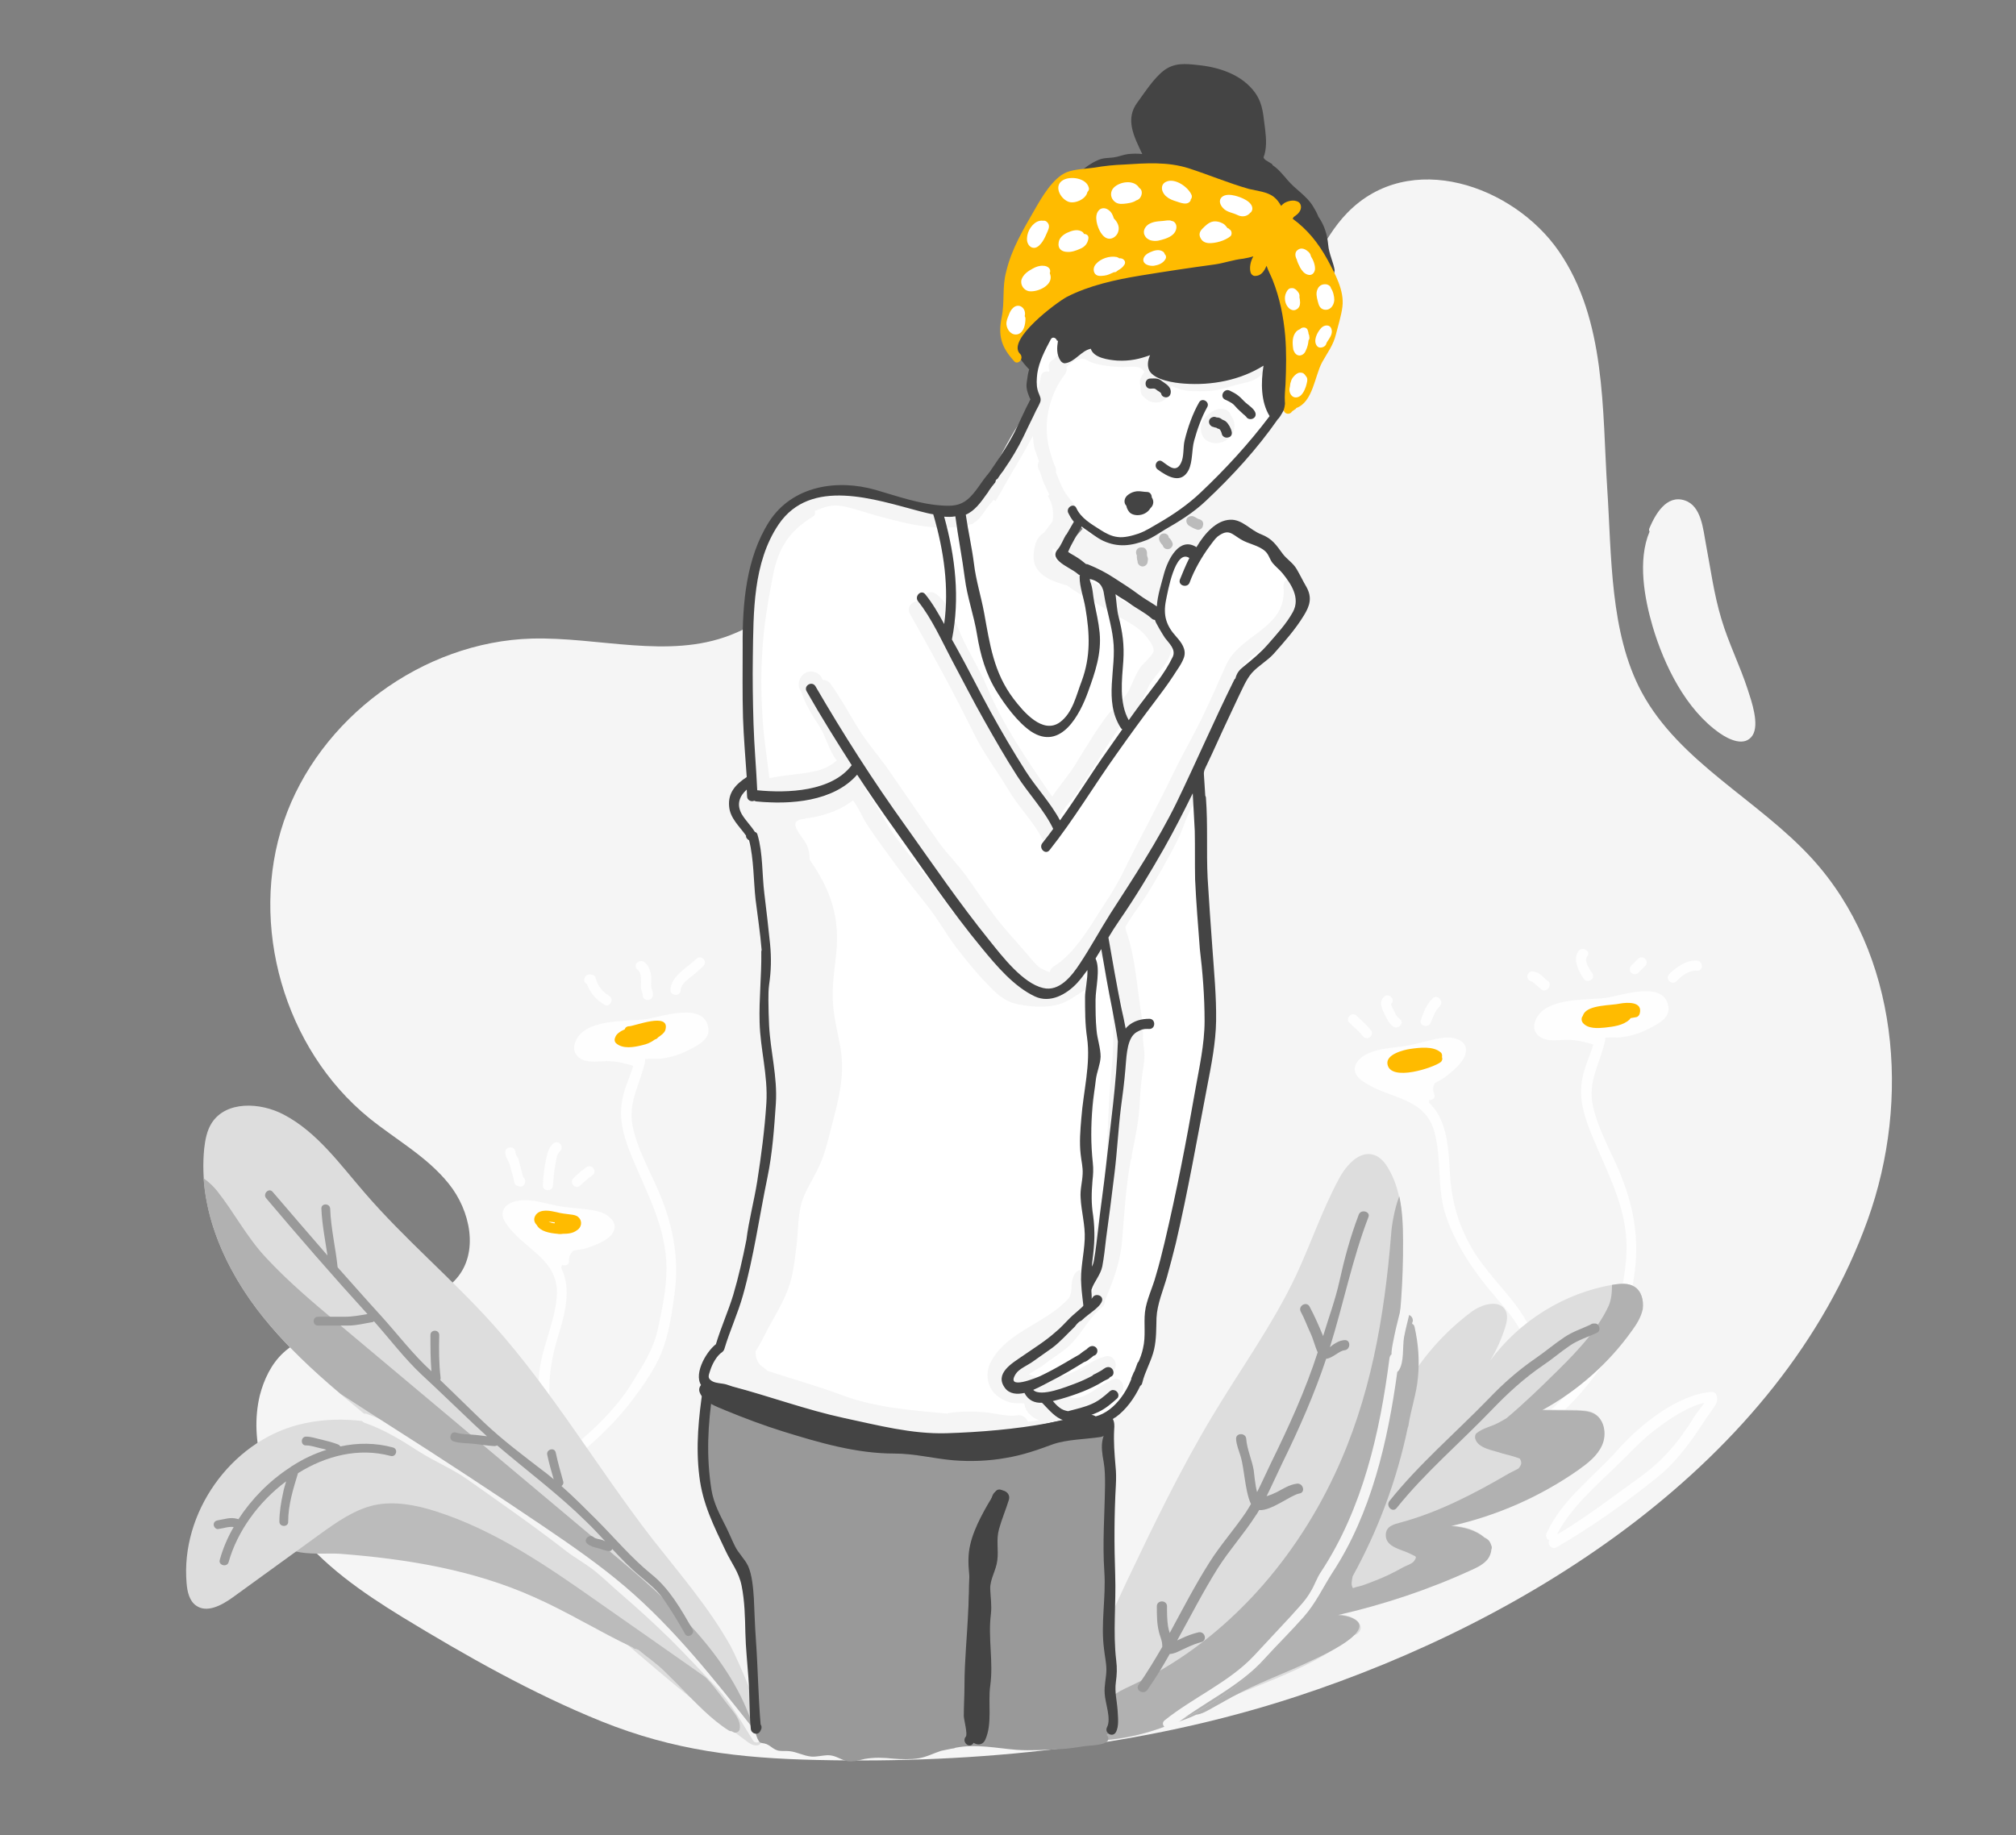 <?xml version="1.0" encoding="utf-8"?>
<!-- Generator: Adobe Illustrator 23.0.4, SVG Export Plug-In . SVG Version: 6.00 Build 0)  -->
<svg version="1.1" id="Layer_1" xmlns="http://www.w3.org/2000/svg" xmlns:xlink="http://www.w3.org/1999/xlink" x="0px" y="0px"
	 viewBox="0 0 595.3 542" style="enable-background:new 0 0 595.3 542;" xml:space="preserve">
<rect x="0" y="0" width="595.3" height="542" fill="#808080" stroke="none"/>
<style type="text/css">
	.st0{fill:#F5F5F5;}
	.st1{fill:#FEFEFE;}
	.st2{fill:#DDDDDD;}
	.st3{fill:#B1B1B1;}
	.st4{fill:#999999;}
	.st5{fill:#FFBB00;}
	.st6{fill:#BBBBBB;}
	.st7{fill:#FFFFFF;}
	.st8{fill:none;}
	.st9{fill:#444444;}
</style>
<g>
	<path class="st0" d="M483,449.3c30.5-23.5,55.6-53.1,68.5-89c12.8-35.6,9.1-78.7-16.4-106.7c-15.9-17.4-39.1-28.4-50.3-49.1
		c-9.5-17.6-8.9-40.6-10.2-60.1c-1.5-23.2-0.3-49.9-14.3-70.2c-13.4-19.4-44.1-30.3-62.5-11.3c-7.8,8-11,19.5-19.4,27
		c-15.5,13.8-29.8,29.1-42.4,45.6c-13.2,17.4-27,37.6-48.4,41.7c-16.8,3.2-34.6-4.6-50.9,0.5c-7.4,2.3-13.8,7.1-21.1,9.9
		c-18.3,7.1-38.8,0.5-58.5,1c-32.3,0.9-62.9,23.5-73.3,54s0.1,67.2,25.2,87.6c7.9,6.4,17.1,11.4,23.5,19.4c6.4,7.9,9,20.3,2.3,28
		c-3.5,4.1-8.9,6-14.1,7.7c-7.4,2.5-14.9,4.9-22.4,7.2c-5.2,1.6-10.6,3.3-14.6,7c-3.6,3.3-5.8,8-7,12.7c-3.2,13.5,1.7,28,10.1,39
		s20.1,19.1,32,26.4c18.9,11.5,38.3,22.5,58.8,30.8c21.4,8.6,40.6,10.9,63.7,11.4c47.2,1.1,96-3.8,141.4-18.7
		C417.2,489.8,452.7,472.6,483,449.3z"/>
	<path class="st0" d="M516.1,203.7c-2.3-7.1-5.7-13.8-7.8-20.9c-2.2-7.3-3.2-14.9-4.6-22.3c-0.8-4.2-1.3-11.1-6.2-12.7
		c-5.4-1.8-8.7,4.1-10.4,8.1c-0.2,0.4-0.2,0.8,0,1.1c-3.6,8.5-1.5,19.8,0.9,28c3.4,11.5,9.8,24.6,19.9,31.6c2.6,1.8,7.3,4.1,9.6,0.6
		C519.6,213.9,517.2,207.1,516.1,203.7z"/>
	<path class="st1" d="M492.7,297.7c-0.8-8.5-14.1-3.6-18.4-3c-5.6,0.8-18.9-0.4-21.1,7.3c-0.6,2.2,0.5,4,2.6,4.8s4.7,0.3,6.9,0.3
		c2.8,0,5.2,0.6,7.8,1.4c-1.2,3.9-3.1,7.5-3.5,11.7c-0.6,5.3,1.1,10.3,3.1,15.2c4.4,10.7,10.2,20.9,10.2,32.9
		c0,6.1-1.3,12.2-2.6,18.2c-1.3,5.7-4.1,10-7.1,14.9c-6.7,11.1-16.7,18.9-26.8,26.5c-1.5,1.1,0,3.7,1.5,2.6
		c9.5-7.2,18.1-14.2,25.3-23.8c3-4,6.3-8.8,8.2-13.4c2.2-5.4,3.1-11.8,3.9-17.6c1.5-11.2-0.8-21.5-5.4-31.7
		c-2.5-5.6-5.6-11.2-6.9-17.3c-1.7-7.4,2.2-12.7,3.6-19.6c0-0.2,0-0.4,0-0.6c1.4-0.2,3.6,0,4.4-0.1c2.5-0.3,4.9-0.9,7.3-2
		C488.1,303.1,493,301.3,492.7,297.7z"/>
	<path class="st1" d="M209.2,304c-0.8-8.5-14.1-3.6-18.4-3c-5.6,0.8-18.9-0.4-21.1,7.3c-0.6,2.2,0.5,4,2.6,4.8s4.7,0.3,6.9,0.3
		c2.8,0,5.2,0.6,7.8,1.4c-1.2,3.9-3.1,7.5-3.5,11.7c-0.6,5.3,1.1,10.3,3.1,15.2c4.4,10.7,10.2,20.9,10.2,32.9
		c0,6.1-1.3,12.2-2.6,18.2c-1.3,5.7-4.1,10-7.1,14.9c-6.7,11.1-16.7,18.9-26.8,26.5c-1.5,1.1,0,3.7,1.5,2.6
		c9.5-7.2,18.1-14.2,25.3-23.8c3-4,6.3-8.8,8.2-13.4c2.2-5.4,3.1-11.8,3.9-17.6c1.5-11.2-0.8-21.5-5.4-31.7
		c-2.5-5.6-5.6-11.2-6.9-17.3c-1.7-7.4,2.2-12.7,3.6-19.6c0-0.2,0-0.4,0-0.6c1.4-0.2,3.6,0,4.4-0.1c2.5-0.3,4.9-0.9,7.3-2
		C204.6,309.4,209.5,307.6,209.2,304z"/>
	<path class="st1" d="M457.1,405.2c-2.6-6.9-4.7-13.2-9.1-19.2c-4.3-5.8-9.6-10.9-13.3-17.2c-4.3-7.4-6.2-14.6-6.6-23
		c-0.3-5.7-0.7-12.7-4-17.6c-0.6-0.9-1.3-1.7-2.1-2.5c0-0.1,0-0.2,0-0.2c0-0.2,0-0.4,0-0.6c1,0.1,2-0.7,1.5-1.8
		c-0.5-1.2-0.4-2.2,0.2-3.2c1-0.6,2.1-1.1,2.9-1.7c2-1.5,5.4-4.3,6.1-6.8c1.2-4.1-3.3-5.3-6.5-4.9c-4.1,0.5-8.1,2.1-12.3,2.6
		c-3.2,0.4-6.6,0.6-9.6,1.9c-3.8,1.6-6.2,5.1-2.2,8.1c7.5,5.6,18.6,4.5,21.5,15.3c2.2,8.3,0.6,16.9,3.5,25.1
		c2.7,7.7,7.1,14.5,12.2,20.8c3.2,3.9,6.6,7.4,9.2,11.8c2.6,4.3,3.9,9.2,5.7,13.9C454.9,407.8,457.8,407.1,457.1,405.2z"/>
	<path class="st1" d="M171.6,461.1c-0.1-7.3,0.1-14-2-21.2c-2-7-5.3-13.5-6.6-20.7c-1.5-8.5-0.8-15.8,1.6-23.9
		c1.7-5.5,3.7-12.2,2.2-17.9c-0.3-1.1-0.7-2.1-1.1-3c0-0.1,0.1-0.1,0.1-0.2c0.1-0.2,0.1-0.4,0.2-0.6c0.9,0.4,2.1,0,2-1.2
		c0-1.3,0.4-2.2,1.3-3c1.1-0.3,2.3-0.3,3.3-0.6c2.4-0.7,6.5-2.2,8.1-4.3c2.5-3.4-1.3-6.1-4.4-6.8c-4-0.9-8.3-0.8-12.4-1.7
		c-3.2-0.7-6.4-1.7-9.7-1.5c-4.1,0.2-7.6,2.7-4.8,6.8c5.2,7.8,16,10.6,15,21.8c-0.7,8.5-5.2,16.1-5.3,24.8c-0.1,8.2,1.7,16,4.4,23.8
		c1.6,4.7,3.7,9.2,4.6,14.2c1,5,0.6,10,0.6,15C168.6,462.8,171.6,463.1,171.6,461.1z"/>
	<path class="st1" d="M404.9,304.4c-1.3-1.7-2.8-2.9-4.3-4.4c-1.4-1.4-3.5,0.8-2.1,2.1c1.3,1.3,2.8,2.4,3.8,3.8
		c0.5,0.6,1.3,1,2.1,0.5C405,306.1,405.4,305,404.9,304.4z"/>
	<path class="st1" d="M413.4,301c-0.9-0.7-1.2-1.1-1.6-2.1c-0.2-0.4-1.2-2.2-1-2.4c1.4-1.3-0.7-3.4-2.1-2.1c-1.5,1.4-0.8,3.2,0,4.8
		c0.8,1.6,1.2,2.8,2.6,3.9C412.7,304.3,414.9,302.2,413.4,301z"/>
	<path class="st1" d="M423,294.9c-1.8,1.8-2.6,3.9-3.4,6.3c-0.7,1.8,2.2,2.6,2.9,0.8c0.7-1.8,1.3-3.5,2.7-4.9
		C426.5,295.6,424.3,293.5,423,294.9z"/>
	<path class="st1" d="M456.9,289.6c0.2,0.2-0.2-0.2-0.3-0.2c-0.1-0.1-0.3-0.2-0.4-0.4c-0.3-0.3-0.7-0.6-1-0.9
		c-0.8-0.7-1.6-1.1-2.7-1.2c-0.8-0.1-1.5,0.7-1.5,1.5c0,0.9,0.7,1.4,1.5,1.5c-0.3,0,0.1,0.1-0.1,0c0.1,0.1,0.3,0.2,0.4,0.3
		c0.2,0.2,0.5,0.4,0.7,0.6c0.6,0.5,1.1,1,1.7,1.5c0.7,0.5,1.7,0.1,2.1-0.5C457.9,290.8,457.6,290,456.9,289.6z"/>
	<path class="st1" d="M470.2,287.5c-0.8-1.2-2.6-3.7-1.5-5.1c1.2-1.5-1.5-3-2.6-1.5c-1.8,2.4,0.1,6,1.5,8.1
		C468.7,290.7,471.3,289.1,470.2,287.5z"/>
	<path class="st1" d="M485.8,283.2c-0.6-0.6-1.5-0.6-2.1,0l-2,2c-0.6,0.6-0.6,1.6,0,2.1c0.6,0.6,1.5,0.6,2.1,0c0.7-0.7,1.4-1.4,2-2
		S486.4,283.7,485.8,283.2z"/>
	<path class="st1" d="M501.1,283.7c-3.1-0.2-6.1,1.9-8.2,4c-1.4,1.4,0.8,3.5,2.1,2.1c1.6-1.6,3.7-3.3,6.1-3.1
		C503,286.9,503,283.9,501.1,283.7z"/>
	<path class="st1" d="M507,412.6c-0.1-0.8-0.6-1.5-1.5-1.5c-10,0.6-21.4,9.9-27.7,17c-7.1,8.1-16.4,14.5-21.1,24.7
		c-0.4,0.9-0.1,1.8,0.8,2.1c-0.7,1.1,0.6,2.9,2.1,2.1c10.4-6,20.5-13.2,29.8-20.7c4.1-3.3,7.4-7.3,10.5-11.6c1.9-2.6,3.5-5.4,5.5-8
		C506.3,415.1,507.3,414.5,507,412.6z M496.7,423.8c-3.6,5-7.6,9-12.6,12.6c-7.9,5.7-15.7,11.7-24.1,16.7c0-0.1-0.1-0.1-0.1-0.2
		c4.2-8,11.8-14.4,18.1-20.6c3.5-3.4,6.7-6.9,10.6-9.9s9.5-6.9,14.7-8.1c-0.9,1.4-2.4,3.1-2.8,3.8C499.3,420.1,498,422,496.7,423.8z
		"/>
	<path class="st1" d="M154.5,347.7c-0.3-1.3-0.7-2.5-1-3.8c-0.2-0.6-0.3-1.2-0.5-1.8c-0.3-0.6-0.8-1.1-0.8-1.8c0-1.9-3-1.9-3,0
		c0,1.5,1,2.5,1.4,3.9c0.4,1.7,1,3.4,1.3,5.1c0.1,0.5,0.6,0.9,1.1,1l0.4,0.1C154.9,350.8,155.7,348.5,154.5,347.7z"/>
	<path class="st1" d="M163.3,337.8c-1.4,1.3-1.7,3-2.1,4.8c-0.5,2.5-0.8,5-0.9,7.5c-0.1,1.9,2.9,1.9,3,0c0.1-2.1,0.3-4.1,0.7-6.2
		c0.3-1.4,0.3-3,1.4-3.9C166.8,338.5,164.7,336.4,163.3,337.8z"/>
	<path class="st1" d="M175.3,345.2c-0.4-0.7-1.4-1-2.1-0.5c-1.4,1-2.7,2.1-3.9,3.3c-1.4,1.4,0.8,3.5,2.1,2.1c1-1,2.1-2,3.3-2.8
		C175.5,346.8,175.8,345.9,175.3,345.2z"/>
	<path class="st1" d="M179.9,294.1c-2-1.2-3.4-2.8-4-5.2c-0.1-0.5-0.6-1-1.1-1c-0.1,0-0.3,0-0.4-0.1c-1.8-0.3-2.6,2.2-1.1,2.8
		c0.9,2.6,2.7,4.6,5.1,6.1C180,297.8,181.5,295.2,179.9,294.1z"/>
	<path class="st1" d="M192.3,291.4c-0.1-0.9,0.1-1.8,0-2.7c-0.1-1.7-0.6-3.4-2-4.5c-1.5-1.2-3.6,0.9-2.1,2.1
		c1.1,0.9,1.1,2.4,1.1,3.8c0,0.7-0.1,1.3,0,2c0.1,0.6,0.5,1.2,0.5,1.8c-0.1,1.9,2.9,1.9,3,0C192.9,293,192.4,292.3,192.3,291.4z"/>
	<path class="st2" d="M481.8,392.8c1.4-1.9,2.7-4,3.2-6.4c0.4-2.4-0.3-5.1-2.4-6.4c-1.8-1.1-4-0.9-6.1-0.6
		c-14.5,2.4-27.8,10.7-36.5,22.5c1.9-3.1,3.4-6.5,4.5-10c0.5-1.6,0.8-3.4,0.1-4.8c-1.8-3.5-7.2-1.9-10.3,0.5
		c-7.8,5.9-14.4,13.3-19.2,21.8c1.3-3.7,2.1-7.6,2.4-11.6c0.1-1.1,0.1-2.4-0.4-3.4c-1.2-2.1-4.3-2.1-6.6-1.3
		c-8.5,2.7-14.2,10.5-18.5,18.3c-6,10.8-10.6,22.3-15.1,33.8c3-7.9,4-16.7,2.8-25.1c-5.2-1.1-9.7,3.7-12.5,8.3
		c-12,19.4-17.9,42.5-16.7,65.3c-0.4,2-1.3,4-1.6,6c-0.4,2.7,0.7,6.1,3.4,6.6c1.5,0.3,3-0.5,4.4-1.3l7-3.9c10.2-4.3,21-8,30.3-14.1
		c1.4-0.9,4.4-2.3,5.5-4.2c0.4,0.1,0.8,0.1,1.3-0.3c2.2-1.7,0.4-3.9-1.6-4.8c-1.3-0.6-2.7-0.8-4.2-0.9c13.5-3.1,26.8-7.5,39.4-13.3
		c1.8-0.8,3.6-1.7,4.8-3.2c0.6-0.8,1-1.8,1.1-2.9c0.2-0.4,0.1-0.9-0.1-1.3c-0.1-0.4-0.3-0.8-0.6-1.2c-0.4-0.4-0.8-0.7-1.3-0.9
		c-2.6-2.3-6.2-3.2-9.9-3.5c13.4-3,26.2-8.6,37.5-16.5c2.8-2,5.7-4.2,7.1-7.4s0.7-7.5-2.3-9.2c-1.6-0.9-3.5-0.9-5.3-1
		c-3.4,0-6.7-0.1-10.1-0.1C465.8,410.5,474.9,402.4,481.8,392.8z"/>
	<path class="st1" d="M205.6,283.2c-2.6,2.6-7.5,5-7.6,9.2c0,1.9,3,1.9,3,0c0-1.5,1.7-2.8,2.8-3.7c1.4-1.1,2.7-2.2,3.9-3.4
		C209.1,283.9,207,281.8,205.6,283.2z"/>
	<path class="st3" d="M482.6,380c-1.8-1.1-4-0.9-6.1-0.6c-0.2,0-0.3,0.1-0.5,0.1c0,2.3-0.2,4.4-1,6.2c-3.6,7.9-11.2,15.4-17.4,21.4
		c-1.4,1.4-7.4,7.3-12.8,11.8c-1.2,0.7-2.4,1.4-3.8,2c-1.8,0.7-3.5,1.2-5,2.4c-0.4,0.3-0.5,1-0.4,1.5c0.7,3.1,5.8,3.6,8.1,4.5
		c0.7,0.2,3.4,0.8,5.1,1.5c0.2,0.4,0.4,0.8,0.4,1.3c0,0.6-0.4,1.1-0.8,1.6c-1,0.6-2.2,1.1-2.7,1.4c-9.9,5.8-20.8,11.5-31.9,14.5
		c-2.2,0.6-4.6,1.1-4.6,3.8c0,3.7,4.9,4.2,7.4,5.6c1.6,0.8,1.9,0.6,1,2c-0.5,0.8-2.3,1.4-3.1,1.8c-3,1.7-5.9,3.1-9.1,4.3
		c-1.4,0.5-2.9,1.2-4.4,1.5s-1.5,0.9-1.8-0.3c-0.2-0.5,0-1.6,0.2-2.7c7.6-13.8,13.1-28.6,16.3-44c0.1-0.2,0.2-0.4,0.2-0.6
		c0.7-4.7,2.4-9.4,2.8-14.2c0.5-5.1,0.1-10-1-14.9c-0.1-0.5-0.4-0.8-0.7-0.9c0-0.1,0-0.2,0-0.3c0.6-0.9-0.2-2.6-1.7-2.4h-0.2
		c-0.2,0-0.3,0.1-0.5,0.2c-0.2,0.1-0.3,0.3-0.5,0.5c-2.8,4.2-2.9,9.8-3.1,14.7c-0.2,3.3-0.5,6.3-0.9,9.4
		c-3.4,11.3-5.1,23.4-9.9,34.2c-4.8,10.9-12.6,20.2-20.3,29.3c-7.5,8.9-15.2,17.9-24,25.6c-0.4-0.1-0.8-0.1-1.2,0.1
		c-2.8,1.7-5.9,2.8-9,3.9c-2.6,0.9-5.7,0.8-8.2,1.8c-1.7,0.7-1,3.6,0.8,2.9c2.8-1.2,6.2-1.2,9.2-2.2c2-0.7,3.9-1.4,5.8-2.3
		c1.2-0.1,2.4-0.7,3.5-1.3l7-3.9c7.4-4.1,15.7-7,23.4-10.7c2.8-1.3,20.2-9.1,12.1-12.6c-1.3-0.6-2.7-0.8-4.2-0.9
		c13.5-3.1,26.8-7.5,39.4-13.3c1.8-0.8,3.6-1.7,4.8-3.2c0.6-0.8,1-1.8,1.1-2.9c0.2-0.4,0.1-0.9-0.1-1.3c-0.1-0.4-0.3-0.8-0.6-1.2
		c-0.4-0.4-0.8-0.7-1.3-0.9c-2.6-2.3-6.2-3.2-9.9-3.5c13.4-3,26.2-8.6,37.5-16.5c2.8-2,5.7-4.2,7.1-7.4s0.7-7.5-2.3-9.2
		c-1.6-0.9-3.5-0.9-5.3-1c-3.4,0-6.7-0.1-10.1-0.1c10.4-5.7,19.6-13.8,26.5-23.5c1.4-1.9,2.7-4,3.2-6.4
		C485.4,384,484.7,381.3,482.6,380z"/>
	<path class="st2" d="M332.6,467.3c7.9-16.6,15.9-33.2,25.3-48.9c8.3-13.9,17.9-27.1,24.8-41.7c4.4-9.4,7.7-19.3,12.6-28.4
		c2.2-4.2,6.3-8.8,10.7-7.1c1.7,0.7,3,2.2,3.9,3.8c3.8,6.3,4.3,14,4.3,21.4c0.1,24.1-3.6,48.2-11,71.1c-6,18.4-14.5,36.3-27.6,50.6
		s-31,24.7-50.4,26c-1.6,0.1-3.5,0-4.3-1.4c-1.2-2.2,0.4-6.9,0.2-9.4c-0.4-4.2-1.1-5.5,0.4-10.1
		C324.5,484.2,328.7,475.8,332.6,467.3z"/>
	<path class="st2" d="M192.7,454.6c-16.1-20.8-29.5-43.7-47-63.3c-12.1-13.5-26.2-25.3-38-39c-7.3-8.4-14-17.9-23.9-23.1
		c-7-3.7-17.1-4.1-21.3,2.5c-1.4,2.2-1.9,4.9-2.2,7.5c-1.8,18,6.1,35.7,17.4,49.8c11.3,14.1,25.8,25.1,39.7,36.7
		c34.8,28.9,66.6,61.6,103,88.5c0.9,0.7,1.9,1.4,3.1,1.3c5.9-0.4-6-26.1-7.8-29.4C209.3,474.7,200.7,464.8,192.7,454.6z"/>
	<path class="st3" d="M414.3,366.3c0-4.3-0.2-8.8-1.1-13c-1.5,3.8-2.3,9.1-2.4,11.1c-2,24.6-6.1,48.6-16.7,71.1
		c-12.5,26.7-33.4,50-60.2,62.4c-2.1,1-4.2,1.9-5.8,3.5c-3.1,3.1-3.4,8-3.4,12.4c0,0.1,0,0.2,0,0.2c0.2,0,0.5,0,0.7,0
		c19.3-1.3,37.3-11.7,50.4-26s21.6-32.2,27.6-50.6C410.7,414.5,414.5,390.4,414.3,366.3z"/>
	<path class="st0" d="M414.4,380.7c-0.1,4.6-1.7,9-2.6,13.5c-0.3,1.7-0.8,3.5-0.9,5.2c0,0.2,0,0.4,0,0.6c-0.3,0.2-0.5,0.6-0.6,1.1
		c-2.8,21.9-7.9,44.4-20.2,63.1c-1.3,1.9-1.9,4-3.1,5.9c-1.5,2.7-3.9,5-5.9,7.3c-3.6,3.9-7.2,7.7-10.8,11.6
		c-7.3,7.8-18.1,12.4-26.4,19.1c-1.5,1.2,0.7,3.3,2.1,2.1c8.8-7.2,19.8-11.8,27.4-20.3c3.8-4.2,7.9-8.2,11.6-12.4
		c3.6-4.1,5.6-8.6,8.5-13.1c11.4-17.4,16.3-38.7,19.1-59.2c0.1-0.1,0.2-0.2,0.4-0.4c1.7-2.4,1.1-7,1.6-9.9c0.9-4.8,2.6-9.4,2.7-14.3
		C417.4,378.7,414.4,378.7,414.4,380.7z"/>
	<path class="st4" d="M401.2,358.8c-2.5,6.6-4.2,12.9-5.7,19.7c-1.2,5.4-3.2,10.8-4.8,16.1c-1.2-2.9-2.5-5.9-4-8.7
		c-0.9-1.7-3.5-0.2-2.6,1.5c1.1,2,1.9,4.3,2.9,6.4c0.8,1.7,1.3,3.9,2.1,5.6c-3.6,11.2-8.6,22.1-13.8,32.7c-1.4,2.9-2.7,5.8-4.1,8.6
		c-0.6-2.2-0.8-5.1-1-6.5c-0.5-3-2-6.2-2.2-9.2c-0.1-1.9-3.1-1.9-3,0c0.1,1.8,0.8,3.3,1.3,5c0.7,2.3,0.9,4.7,1.3,7
		c0.3,1.9,0.8,5.2,1.8,7.2c-0.5,0.9-1.1,1.8-1.6,2.6c-3.4,5-7.5,9.6-10.7,14.7c-4.3,6.8-7.9,13.8-11.7,20.8c-0.2-0.7-0.4-1.3-0.5-2
		c-0.3-2-0.3-4-0.3-5.9s-3-1.9-3,0c0,2.5,0,5.1,0.6,7.5c0.2,1,0.7,2,0.9,3.1c0.1,0.5,0.1,1,0.1,1.4c-2.2,3.8-4.5,7.6-7,11.2
		c-1.1,1.6,1.5,3.1,2.6,1.5c2.4-3.4,4.6-7,6.6-10.6c0.6,0,1.2-0.2,1.8-0.4c2.5-1.1,4.8-2.4,7.5-3.1c1.9-0.5,1.1-3.3-0.8-2.9
		c-1.7,0.4-3.3,1-4.8,1.7c-0.5,0.2-1,0.5-1.5,0.7c4-7.2,7.7-14.5,12.1-21.5c3.4-5.3,7.7-10.1,11.1-15.4c0.4-0.5,0.7-1.1,1-1.6
		c3.6,0.3,9.4-4.5,11.9-4.9c1.9-0.3,1.1-3.2-0.8-2.9c-2.2,0.3-4,1.5-5.9,2.5c-1,0.5-2,0.9-3,1.2c1.6-3.2,3.1-6.6,4.7-9.9
		c4.9-10,9.4-20.2,12.9-30.7c1.8-0.1,3.9-2.4,5.4-2.5c1.9-0.2,1.9-3.2,0-3c-1.3,0.1-2.2,0.6-3.3,1.3c-0.2,0.1-0.6,0.5-1,0.8
		c4-12.8,6.6-26,11.4-38.5C404.7,357.8,401.8,357,401.2,358.8z"/>
	<path class="st4" d="M470.8,390.9h-0.3c-0.4,0-0.7,0.2-1,0.4c-2.6,1.2-5.1,2-7.5,3.6c-3,2-5.7,4.3-8.6,6.3
		c-5.1,3.5-9.6,7.5-13.8,11.9c-9.7,10-20.6,19.3-29.3,30.2c-1.2,1.5,0.9,3.6,2.1,2.1c8.4-10.5,18.8-19.3,28.1-29
		c4.7-4.9,9.6-9.4,15.2-13.2c2.7-1.8,5.2-4,7.9-5.8c2.5-1.7,5.3-2.5,8-3.8C472.9,393,472.3,390.7,470.8,390.9z"/>
	<path class="st5" d="M425.8,312.2c0.1-0.5,0-1.1-0.4-1.4c-2.2-1.9-6.2-1.4-9-1c-2,0.3-7.2,1.6-6.7,4.5c0.9,5.3,13.7,1,15.7-0.6
		C425.9,313.3,426,312.7,425.8,312.2z"/>
	<path class="st5" d="M478.4,296.4c-2.6,0.6-9.3,0.3-10.8,3.1c-0.1,0.2-0.2,0.5-0.3,0.7l-0.1,0.1c-0.3,0.6-0.2,1.3,0.2,1.8
		c1.5,1.8,4.4,1.6,6.5,1.4c2.5-0.3,5.4-0.6,7.3-2.4c0.1-0.1,0.2-0.3,0.3-0.4c0.6-0.1,1.1-0.2,1.7-0.3c0.5-0.1,0.9-0.6,1-1.1
		C485.1,295.8,480.6,296,478.4,296.4z"/>
	<path class="st5" d="M185.8,303.1c-0.7,0-1.2,0.4-1.3,0.9c-1.4,0.6-2.5,1.4-2.8,2.3c-0.3,0.6-0.3,1.3,0.2,1.8
		c2,1.8,5.3,1.2,7.7,0.6c1.4-0.3,2.6-0.8,3.8-1.7c0.4-0.1,0.7-0.3,0.9-0.6c0.9-0.6,2-1.4,2.2-2.3
		C197.9,298.8,187.3,303.1,185.8,303.1z"/>
	<path class="st5" d="M170.8,359.5c-0.6-0.6-1.5-0.7-2.3-0.8c-1.4-0.2-2.8-0.3-4.2-0.7c-1.8-0.4-4.6-1-6,0.7
		c-0.9,1.2-0.6,2.3,0.2,3.1c1,1.9,3.8,2.4,6.1,2.6c0.5,0.1,1.1,0.1,1.6,0c1.4,0,2.9-0.1,4.1-1C171.7,362.6,172.1,360.7,170.8,359.5z
		 M163.8,361c0,0.1,0,0.2,0,0.3c-0.4,0-0.8-0.1-1.1-0.2c-0.2-0.1-0.5-0.2-0.7-0.3c0.6,0.1,1.3,0.1,1.5,0.2
		C163.6,360.9,163.7,361,163.8,361z"/>
	<path class="st6" d="M214.7,503.2c-2.7-3.5-5.1-6.9-8.4-9.8c0.1,0,0.2,0,0.3,0.1c-0.2-2.9-2.4-5.3-4.9-6.8s-5.3-2.3-7.8-3.7
		c-6.8-3.6-11.2-10.3-16.4-16c-14.4-15.9-35.4-24.2-56.2-29.7c-7.8-2-16.2-3.7-23.9-1.1c-5.7,2-15.8,8.8-15.9,15.6
		c-0.1,8.8,13.2,6.7,18.8,7.1c19.6,1.5,39.4,4.7,57.4,12.8c10,4.4,19.4,10.3,29.2,14.9c0.2,0.3,0.6,0.4,0.9,0.4
		c0.3,0.1,0.5,0.2,0.8,0.3c0.1,0.1,0.1,0.1,0.2,0.2c2.4,2,4.8,3.6,7.1,5.8c1.8,1.8,3.6,3.5,5.4,5.4c4.2,4.3,8.8,9.2,13.9,12.4
		c0.3,0.2,0.6,0.2,0.8,0.2c0.3,0.1,0.5,0.3,0.8,0.4c0.6,0.2,1.5-0.3,1.6-0.9C219,508,216.4,505.4,214.7,503.2z"/>
	<path class="st2" d="M121.9,423c-10.9-3.5-22.7-5.1-33.8-2.2c-20.1,5.2-34.8,26.1-33,46.8c0.2,2.5,0.8,5.2,2.8,6.6
		c3.2,2.3,7.6-0.1,10.8-2.4c8.6-6.2,17.2-12.5,25.8-18.7c5-3.6,10.2-7.3,16.2-8.6c5.9-1.2,12.1,0,17.8,1.8
		c17.7,5.6,33.3,16.4,48.5,27.1c12.1,8.5,24.2,16.9,36.2,25.4c1.3-5.1-3.8-9.4-8-12.5c-7.3-5.3-14-11.3-20.1-18
		c-5-5.6-8.8-12.7-14.4-17.7C157.6,438.7,138.8,428.5,121.9,423z"/>
	<path class="st0" d="M224.7,512.6c-3.3-5.2-6.5-10.9-10.6-15.5c-4.2-4.7-8.6-9.2-13-13.7c-9.7-9.8-20.2-18.7-31.3-26.8
		c-10.3-7.5-20.3-15.3-30.9-22.4c-4.7-3.2-10.1-5.5-15-8.6c-5-3.2-10-6.1-15.6-8c-1.6-0.6-2.3,2-0.7,2.6c5.8,2,11,5.2,16.1,8.5
		c4.7,3,9.9,5.1,14.4,8.3c9.9,7,19.7,13.8,29.2,21.2c2.8,2.1,5.9,3.8,8.6,6c2.6,2.1,5,4.5,7.6,6.7c5,4.3,9.9,8.8,14.6,13.4
		c4.5,4.5,8.9,9.2,13.3,13.9c4.3,4.6,7.6,10.5,11,15.9C223.3,515.4,225.6,514.1,224.7,512.6z"/>
	<path class="st4" d="M116,427.5c-5.1-1.4-10.4-1.4-15.5-0.3c-0.1-0.2-0.4-0.5-0.7-0.6c-1.6-0.6-3.1-1-4.8-1.4
		c-1.5-0.3-3-0.9-4.6-0.9c-1.7,0-1.7,2.7,0,2.6c1.5,0,3,0.6,4.5,0.9c0.5,0.1,1,0.2,1.5,0.4c-3.5,1.1-6.9,2.7-10,4.7
		c-0.2,0.1-0.4,0.2-0.6,0.4c-6.2,4-11.5,9.4-15.4,15.4c-0.1,0-0.2-0.1-0.3-0.1c-2.1-0.6-3.7,0.1-5.7,0.4c-0.7,0.1-1.3,0.5-1.3,1.3
		c0,0.6,0.6,1.4,1.3,1.3c1.6-0.2,3.1-0.8,4.6-0.6c-1.8,3.1-3.2,6.4-4.1,9.7c-0.5,1.6,2.1,2.3,2.6,0.7c2.5-9,8.8-17.8,17-23.9
		c-0.3,1.1-0.7,2.2-0.9,3.4c-0.6,2.7-1.1,5.7-1.1,8.5c0,1.7,2.7,1.7,2.6,0c0-5,1.5-9.7,2.9-14.3c8.3-5.2,18-7.6,27.3-5.1
		C117,430.5,117.7,427.9,116,427.5z"/>
	<path class="st3" d="M179.6,457.8c-26.7-22.4-53.4-44.8-80.1-67.2c-7.3-6.1-14.5-12.2-21-19.2c-5.7-6.1-9.4-13.4-14.5-19.8
		c-0.9-1.1-2.3-2.5-3.9-3.6c1,14.8,8.1,29.2,17.5,40.9c6.8,8.4,14.7,15.8,23,22.8c4.9,3.2,9.9,6.4,14.9,9.6
		c15.1,9.6,30,19.4,44.8,29.4c8.4,5.7,16.8,11.5,24.4,18c14.4,12.3,26.2,27.3,38,42.2C216,488.9,197.4,472.7,179.6,457.8z"/>
	<path class="st4" d="M204.5,481.2c-3.4-5.9-6.8-12-12.2-16.3c-5.9-4.8-10.9-10.8-16.3-16.2c-3.3-3.3-6.7-6.7-10.2-9.8
		c0.4-0.3,0.7-0.8,0.5-1.4c-0.8-2.8-1.6-5.7-2.2-8.5c-0.4-1.7-2.9-0.9-2.5,0.7c0.5,2.4,1.2,4.8,1.9,7.2c-1-0.8-2-1.7-3-2.4
		c-6.1-4.7-12-9.1-17.6-14.4c-4.3-4.1-8.6-8.4-12.9-12.5c0.1-0.2,0.1-0.4,0.1-0.7c-0.5-4.2-0.5-8.4-0.4-12.6c0-1.7-2.6-1.7-2.6,0
		c0,3.6,0,7.2,0.3,10.7c-5.5-5-10-11-15-16.5c-4.3-4.7-8.5-9.5-12.7-14.2c-0.6-5.8-2-11.5-2.2-17.3c-0.1-1.7-2.7-1.7-2.6,0
		c0.2,4.6,1.1,9.2,1.8,13.8c-5.4-6.2-10.8-12.5-16.2-18.8c-1.1-1.3-3,0.6-1.9,1.9c9.8,11.6,19.7,23,29.9,34.2
		c-2.3,0.4-4.4,0.8-6.8,0.8c-2.6,0-5.2,0-7.8,0c-1.7,0-1.7,2.6,0,2.6c3,0,5.9,0,8.9,0c2.5,0,4.6-0.6,7.1-1c0.2,0,0.4-0.1,0.5-0.3
		c4.7,5.3,9,11,14.1,15.8c5.2,4.8,10.3,9.8,15.5,14.7c1.3,1.2,2.6,2.4,3.8,3.5c-1.1-0.1-2.2-0.3-3.3-0.4c-2-0.2-4-0.1-5.9-0.7
		c-1.6-0.5-2.3,2.1-0.7,2.6c1.9,0.6,3.8,0.5,5.8,0.7c2.1,0.2,4.2,0.6,6.3,0.7c0.3,0,0.6-0.1,0.8-0.2c8.8,7.5,18.1,14.4,26.4,22.6
		c1.9,1.8,3.7,3.8,5.5,5.7c-0.4-0.2-0.9-0.4-1.3-0.5c-0.7-0.2-1.5-0.2-2.1-0.7c-1.3-1.1-3.2,0.8-1.9,1.9c0.9,0.8,1.8,1,3,1.3
		s2.2,0.8,3.3,0.9c0.6,0.1,0.9-0.2,1.1-0.6c2.6,2.8,5.3,5.6,8.2,8c2.7,2.3,5.2,4.2,7.2,7.2c2.2,3.2,4.2,6.5,6.1,9.9
		C203.1,484,205.3,482.6,204.5,481.2z"/>
</g>
<g>
	<path class="st4" d="M328.8,507.6c-2.4-28.9-2.9-58-1.2-87c-11.2-0.8-22.3,2.8-33.5,3.9c-15.4,1.4-30.8-2-45.8-5.4
		c-13.7-3.1-25.2-6.4-38.9-9.5c-0.9,7.2-1.9,14.4-1.5,21.7c0.3,6.4,1.8,12.8,4.8,18.4c1,6.2,4.1,12,8.3,16.7
		c-0.1,0.9-0.3,1.8-0.7,2.7c0.7,6.4,1,13.2,1.7,19.6c0.5,4.3,0.9,8.6,1.1,12.9c0.2,3.6-1.1,9.2,0.9,12.5c0.4,0.7,0.9,0.7,1.6,0.8
		c1.8,0.3,2.7,2,4.6,2.2c1,0.1,1.9,0,2.9,0.1c2.2,0.2,4.2,1.4,6.5,1.6c1.5,0.1,3-0.3,4.6-0.4c2.2-0.1,3.5,1,5.4,1.6
		c1.8,0.6,3.9-0.1,5.7-0.5c2.9-0.5,5.5-0.4,8.4-0.1c2.4,0.2,5.2,0.3,7.6-0.1c2.4-0.4,4.4-1.5,6.6-2.2c1-0.2,1.9-0.4,2.9-0.6
		c0.2,0,0.4-0.1,0.6-0.1c0.3,0,0.5-0.1,0.7-0.2c6-1.2,12,0.1,18,0.6c4.1,0.3,8.7,0,12.8-0.2c2.5-0.1,5-0.5,7.5-0.9
		c1.4-0.2,6.3-0.2,6.8-1.8c0.2-0.5,0-1.2-0.5-1.5C328.6,511.4,329,509.8,328.8,507.6z"/>
	<path class="st7" d="M322.9,280.4c0,0.1,0,0.1,0,0.2c0.1,15.8,1.1,31.5-0.1,47.3c-1,13.3-2.2,26.7-0.7,40
		c5.8-16.2,4.3-34.6,6.1-51.5c0.6-6.1,0.7-12.4,0.3-18.5C328.2,293.1,327.9,283.4,322.9,280.4z"/>
	<path class="st7" d="M364.3,202.2c3.8-4.7,8.1-9.1,11.9-13.1c3.7-3.8,8.2-8.1,7.6-13.3c-0.3-2.1-1.4-4-2.6-5.7
		c-3.3-4.7-7.6-8.6-12.6-11.4c-4.1-2.4-10.4-3.5-12.9,0.6c-0.9,1.5-1.4,3.6-3.1,3.9c-1.1,0.2-2.2-0.6-3.3-0.4
		c-1.3,0.2-2.1,1.4-2.7,2.5c-2.7,4.9-4.5,10.4-5.2,16c-8.2-5-16.4-9.9-24.6-14.9c-0.9-0.6-1.9-1.2-2.5-2.2c-1.7-3.2,2.5-6.2,4.1-9.5
		c3.5,4.8,10.5,5.5,16.3,4.3c5.9-1.2,11-4.6,15.7-8.2c6.1-4.7,11.9-9.9,17.2-15.6c4.7-5,9.2-10.8,9.8-17.6
		c0.7-8.3-4.8-16.1-11.8-20.5s-15.3-6.2-23.4-7.9c-3.6-0.7-7.3-1.5-11-1c-5.2,0.7-9.8,3.7-14.2,6.7c-4.2,2.8-8.5,5.8-11.1,10.1
		c-2.6,4.3-3.1,10.4,0.3,14.1c-6,5-9.2,13.3-13.3,20c-4.1,6.7-9.7,12.8-17.3,11.1c-6.5-1.4-13-2.8-19.5-4.2
		c-4.4-0.9-8.9-1.9-13.3-1.2c-8.9,1.3-15.8,8.9-18.9,17.3c-3.1,8.4-3.1,17.6-3.1,26.6c0,14.7,0.1,29.4,0.1,44.1c-2.3,0.1-4,1.7-4,4
		s1,4.4,1.9,6.5c2.2,4.9,3.8,10,4.9,15.3c1.6,7.7,1.9,15.7,2.2,23.6c0.4,8.6,0.7,17.1,1.1,25.7c0.3,8.1,0.7,16.3,0.1,24.4
		c-0.5,7.4-1.8,14.7-3.2,22c-1.6,8.3-3.4,16.5-5.3,24.8c-1.4,6-3,12.1-6.2,17.3c-2.4,3.9-5.8,8.3-3.9,12.4c8.1,2,16.9,4.6,25.1,6.6
		c3.9,1,7.8,1.9,11.7,2.9c4,1,8.1,2,12.1,2.7c18.5,3.4,37.5,1.7,56.3-0.1c9.3-0.9,18.2-5.6,22.4-13.9c4.2-8.4,4.8-18,6-27.3
		c2.2-17.4,6.9-34.3,10.9-51.4c2.1-9.1,4.1-18.3,4.4-27.6c0.2-5.5-0.2-11-0.6-16.4c-1.4-18.1-2.7-36.3-4.1-54.4c0-0.3,0-0.6,0-0.9
		c2.4-4.3,4.4-9.1,6-13.3c1-2.6,1.8-5.2,2.8-7.7c0.6-1.3,1.2-2.6,1.8-4C363.6,203.5,363.9,202.9,364.3,202.2z M331.3,315.2
		c-1.8,19.4-0.2,41-8.5,59.1c-0.3,0.8-1.4,0.9-2,0.5c-0.1-0.7-0.2-1.5-0.2-2.2c0-2.9,0.1-5.8,0-8.7c0-3.2-1.1-5.9-1.6-9v-0.1
		c0-0.5-0.1-1.1-0.1-1.6c0.2-2.3,0.4-4.6,0.6-6.9c0.1-2,0.4-4,0.4-6c0.3-2.9,0.2-5.9-0.1-8.9c0-0.5,0.1-1,0.1-1.5
		c0.1-1.9,0.2-3.7,0.3-5.6c0.2-0.5,0.4-1,0.5-1.5c0.7-2.7,0.9-4.9,1.1-7.7c0.5-5.2-1.4-9.2-1.4-14.4c0-0.2,0-0.4-0.1-0.6V300
		c0.6-0.1,1.1-0.6,1.1-1.4c0-2.7,0.1-5.1,0.4-7.8c0.2-2-0.4-3.6-0.4-5.5c0-0.9-0.7-1.4-1.4-1.4c0-1.1,0-2.1,0-3.2
		c0-1.2,1.2-1.6,2.1-1.3c-0.1-1,1-2.2,2.2-1.5c0.5,0.3,0.9,0.6,1.3,0.9c0.3,0.8,0.8,1.6,1.1,2.4c0,0.1,0,0.2,0,0.4
		c1.2,8,3.6,15.5,5,23.4C331.7,308.3,331.6,311.8,331.3,315.2z"/>
	<path class="st0" d="M384,173.3c-0.3-3.2-5.3-3.2-5,0c1.2,12.4-12.8,13.8-17,23.2c-2.4,5.4-4.7,10.7-7.3,16
		c-2.5,5.1-5.4,10.1-7.9,15.2c-4.9,10.3-10.5,20.3-15.5,30.6c-2.3,4.6-5.2,8.7-7.9,13c-3.1,4.9-7.2,11.1-12.2,14.1
		c-0.7,0.4-1.1,1-1.2,1.7c-1.2-0.3-2.4-1-2.8-1.2c-1.5-1.1-2.7-2.7-3.9-4.1c-3.3-3.9-6.9-7.6-9.9-11.7c-2.6-3.5-5.1-7.1-7.6-10.7
		c-2.6-3.8-6-7-8.7-10.8c-5-7-9.8-14.1-14.7-21.2c-2.9-4.1-6.3-8-9-12.3c-2.7-4.4-5.1-8.9-8.2-13.2c-0.6-0.8-1.5-1.1-2.3-1.1
		c-0.3-1.1-1.3-2.1-2.4-2.3c-0.1,0-0.2,0-0.3-0.1c-3.6-0.7-5.5,3.8-3.6,5.8c1.1,3.7,3.2,7,5.3,10.2c2,3.1,2.9,7.4,5.2,10.2
		c-3.1,2.7-6.2,3.3-10.7,3.9c-3.1,0.4-6.2,0.7-9.2,1.3c-0.6-4.9-1.3-9.7-1.8-14.6c-0.6-7.5-0.8-15.3-0.3-22.8
		c0.4-7.5,1.7-14.8,3.1-22.2c1.5-8,4.7-13.3,11.8-17.6c0.7-0.4,0.8-1.1,0.6-1.7c0.2-0.1,0.4-0.2,0.6-0.2c3.5-1.5,5.4-1.8,9-0.9
		c2.9,0.7,5.8,1.7,8.7,2.5c9.3,2.5,18.3,5,28,2.5c0.4-0.1,0.6-0.3,0.8-0.5c1.9-1,3.4-4.1,4.6-5.4c0.4-0.4,0.8-0.8,1.1-1.3
		c0.2,0.2,0.4,0.3,0.5,0.5c0.4-0.7,0.8-1.3,1.2-2c3-5.5,6.4-10.9,9.4-16.4l0.5-0.9c0.1,1.2,0.2,2.3,0.4,3.4c0.2,0.8,0.9,2.5,1.4,4.1
		c-0.4,0.6-0.5,1.4-0.1,2.3c0.7,1.2,0.9,2.7,1.5,4c0.6,1.2,1.1,2.4,1.7,3.6c-0.2,0.1-0.4,0.1-0.5,0.2c1.5,2.5,1.8,5,1.4,7.6
		c-0.8,1.1-1.7,2.2-2.5,3.3c-1.2,0.7-2,1.8-2.5,3.2c-0.5,1.8-0.9,4.2-0.3,6c1.3,3.8,5.7,5.4,9.6,6.4c3.5,2.7,7.7,4.6,11.4,7
		c3.5,2.3,7.9,4,10.9,6.9c1.3,1.3,3.7,4.3,3.2,5.7c-0.5,1.4-3.3,3.6-4.2,5.1c-1.3,2.1-2.1,4.5-3.2,6.6c-0.9,1.6-1.9,2.3-2.9,3.7
		c-0.2,0.3-0.6,1.1-0.9,1.7c-0.7,0.1-1.4,0.4-1.9,1c-3.7,4.8-6.9,10.2-10.1,15.4c-2,3.2-4.6,6.1-6.7,9.3
		c-7.2-10.5-14.6-21.2-19.5-33c-1.9-4.5-4.5-8.6-6.6-13c-2.2-4.5-4.1-11.2-8.4-14c-2.7-1.8-5.2,2.6-2.5,4.3c2.1,1.4,3.4,5.5,4.5,7.8
		c1.2,2.3,2.2,4.7,3.4,7c2.4,4.7,4.6,9.4,6.7,14.3c2.6,5.8,6.5,11.2,9.9,16.5c3.2,5.1,6.5,10,9.9,15c-0.6,2.6,3.8,3.6,5,0.8
		c0.9-2.3,3.5-4.8,4.9-6.9c1.6-2.4,3.2-4.7,4.7-7.1c2.5-4,5.1-8.3,7.9-12.2c4.4-2.1,6.7-8.2,8.7-12.3c2-3.9,8.4-8.3,6-13.1
		c-2.6-5.3-6.9-8.5-12.1-11.1c-2.5-1.3-4.8-3.1-7.2-4.6c-3-1.8-6.3-3.2-8.9-5.5c-0.6-0.6-1.4-0.7-2-0.6c-0.4-0.3-0.9-0.7-1.3-0.9
		c-2-1.1-3.4-2.1-2.9-4.8l0,0c0.9,0.6,1.8,1.1,2.8,1.6c1-2.4,2.3-4.7,3.8-7c0.7-1.1,0.7-2.2,0.2-3.2c0.3-0.3,0.4-0.7,0.5-1.2
		c0.3-2.3-2.5-4.7-3.6-6.5c-1.2-1.9-2-4.1-2.8-6.1c0.2-1.2-0.3-1.7-0.8-3.1c-1-2.9-1.8-5.8-1.9-8.9c-0.3-5.9,1.8-12.4,5.4-17
		c0.5-0.7,0.6-1.4,0.4-2c0.9-1,1.9-1.9,3.1-2.3c2.6-0.8,2.8,0.4,4.8,1c2.4,0.8,5.5,1.1,8.1,1.2c2,0.1,4.6-0.5,6,0.4
		c0.4,0.2,0.7,0.6,1,1c0,0.1,0,0.1-0.1,0.2c-0.4,0.6-0.9,1.3-1.1,2.1c-0.2,0.6-0.1,1.2,0.1,1.8c0,0.9-0.1,1.7,0.3,2.6
		c0.4,0.6,1.1,1.2,1.8,1.7c1.7,1,3.8,0.9,5.2-0.3c1-0.9,1.6-2.3,1.8-3.9c1.9,0.8,3.9,1.5,6.1,1.5c3,0.1,6.3,0.1,9.1-0.7
		c2.3-0.7,4.6-1.3,7.1-1.9c2.6-0.6,4.3-1.9,5.9-4c1.8-2.3-2.2-4.6-3.9-2.3c-2.1,2.7-5.9,2-8.8,2.8c-1.7,0.5-3.2,1.3-5.1,1.4
		c-1.4,0.1-2.9,0.2-4.4,0.1c-2.8-0.1-9.1-2.2-11-4.5c-1.3-1.5-1.2-2.3-3.6-2.5c-2.9-0.3-5.6,0.2-8.4-0.1c-2.7-0.4-4.7-1-7-2
		c-4-1.7-8.2,1.5-10.8,4.4c-1.2,0.3-1.8,2-1.2,3.2l-0.2,0.4c-1-0.3-2.2,0.1-2.4,1.6c-0.7,5-3.9,10.1-6.3,14.5
		c-2.2,4.2-4.5,8.4-6.8,12.5c-1,1.8-2.4,3.3-3.4,5.2c-0.3,0.5-0.5,1-0.8,1.6c0.2,0.1,0.4,0.3,0.5,0.4c-0.2,0.3-0.4,0.6-0.6,0.9
		c-0.3,0-0.7,0.1-1,0.4c-0.5,0.5-1.1,0.9-1.7,1.3c-0.6,0.3-1.2,0.6-1.8,1.1c-1,0.8-2,1.4-2.1,2.8c0,0.1,0,0.2,0,0.3
		c-2.1,0.3-4.4,0.5-6.4,0.6c-0.1,0-0.1,0-0.2,0c-0.1-0.5-0.4-0.9-1-1.1c-2.6-0.7-5.2-1.1-7.7-2c-1.9-0.7-3.8-1.8-5.7-2.4
		c-4-1.2-8.4-1.5-12.4-2.4c-1-0.2-1.7,0.5-1.8,1.2C247,146,246,146,245,146c-0.1-0.1-0.3-0.2-0.5-0.3c-4.6-1.7-11.2,2.3-14.3,5.5
		c-4.5,4.6-6.4,10.9-7.6,17c-0.2,0.9,0.4,1.5,1,1.8c-0.7,2.8-1.3,5.7-1.7,8.7c-0.6,3.6-0.5,7.2-1,10.9c-0.3,2.8-1,5.4-1.1,8.2
		c-0.2,6.8,1.4,13.6,1.4,20.5c0,3.6-0.3,8.2,0.5,12.1c-0.3,0.1-0.5,0.2-0.7,0.4c-0.8,0.6-1.8,0.8-2.6,1.3c-1.1,0.7-1.7,1.9-1.8,3.1
		c-0.2,2.6,1.2,4.5,2.4,6.7c0.1,0.2,0.2,0.3,0.3,0.4c0,0.4,0.1,0.8,0.4,1.3c1.8,2.7,3.1,5.6,4.1,8.4c-2,1.5-1.6,5.2-1.4,7.4
		c0.2,2.8,1,5.3,1.7,8c1,3.8,0.9,7.5,1.2,11.4c0.5,6.1,0.8,12.1,0.5,18.2c-0.1,3.3-0.5,6.5-0.6,9.8c-0.1,3.7,1.2,7.2,2,10.8
		c0.1,0.5,0.4,0.9,0.7,1.2c0.1,1.6,0.2,3.2,0.2,4.7c0,4.1,0.1,8.2,0,12.3c-0.3,0.3-0.5,0.7-0.6,1.1c-2.3,9.2-4.7,18.2-6.1,27.6
		c-0.2,1.1,0.3,2,1,2.5c-1.7,5.6-3.8,11-5.6,16.6c-2,6.3-5.4,11.8-7.7,18c-0.1,0.3-0.1,0.5-0.1,0.7c-0.9,0.1-1.8,0.6-2.2,1.7
		c-0.1,0.2-0.1,0.4-0.2,0.6c-0.5,1.2,0.6,2.8,1.8,3.1c0.6,0.1,1.1,0.2,1.7,0.1c0.2,0.2,0.4,0.3,0.6,0.4c8.1,3.4,15.7,7.1,24.3,9.3
		c9.3,2.3,18.9,3.7,28.3,5.3c7.8,1.3,16.2,1.9,24.1,1.8c2.9,0,5.9,0.1,8.8,0.1c0-0.7,0.5-1.4,1.4-1.5c5.9-0.7,11.7-1.8,17.5-3
		c-0.1-1.2-1-2.4-2.4-2.4c0-0.5-0.1-1-0.4-1.4c2,1.4,4.5,1.9,7,1.4c4.1-0.9,6.9-4.3,10.7-5.6c3-1,1.7-5.9-1.3-4.8
		c-4.5,1.5-10.2,8.5-14.6,4c0.7-0.2,1.3-0.4,2.1-0.7c1.7-0.6,3.2-1.2,4.8-2c1.9-0.9,4.7-2.8,6.7-3.3c3.1-0.8,1.8-5.6-1.3-4.8
		c-3.2,0.8-6.1,3.1-9.2,4.5c-1.6,0.7-3.4,1.4-5.1,1.8c-3.2,0.9-5.5,0-8.3-1c1.6-1.1,3.5-2.1,4.4-2.8c2.2-1.8,4.7-3.2,6.8-5
		c4.1-3.4,6.3-8.8,10.4-12c0.7-0.6,0.9-1.2,0.8-1.9c2.4-5.5,4.6-11.4,5.1-17.4c0.7-8.1,1.1-16.2,2.6-24.2c0.2-0.3,0.3-0.7,0.3-1.1
		c0-0.1,0-0.3,0-0.4c0.7-3.5,1.4-6.8,1.9-10.4c0.5-3.9,0.5-7.9,1-11.8c0.3-2.8,1-5.5,0.8-8.3c-0.1-1.2-0.3-2.3-0.4-3.5
		c-0.1-0.8,0.3-3.1-0.3-2.6c1.3-1.1,0.9-2.5,0-3.4c0-0.1,0-0.3,0-0.4c-1.5-8.9-1.8-17.7-4.8-26.2c0-0.2,0-0.5-0.1-0.7
		c1.6-2.9,3.9-5.9,5.6-8.4c2-3.1,3.8-6.2,5.6-9.4c1.6-2.9,3.3-5.9,4.7-8.9c1.4-3,2.4-7,4.4-9.6c2-2.5-1.5-6-3.5-3.5
		c-0.2,0.2-0.3,0.4-0.5,0.6c0.7-1.5,1.5-3,2.2-4.5c2.6-5.4,5.6-10.6,8.3-16.1c1.4-3,3.2-5.8,4.6-8.8c1.4-3.1,1.9-6.9,4.2-9.5
		c3.3-3.7,8.4-5.6,11.7-9.6C383.2,182.6,384.5,178.2,384,173.3z M307.5,291.8c0.3,0.1,0.6,0.2,0.8,0.2c0.3,0.1,0.6,0.1,0.9,0.1
		c-0.4,0.1-0.8,0.1-1.3,0.1c-0.4,0-0.8,0-1.2,0C307.1,292.2,307.3,292,307.5,291.8z M302.3,290.7c0.5,0.5,1.1,1,1.6,1.4
		c0,0,0.1,0,0.1,0.1c-0.7-0.1-1.4-0.3-2.1-0.5C302.1,291.4,302.2,291.1,302.3,290.7z M226.6,237.2c-0.3-0.4-0.5-0.8-0.8-1.1
		c-0.3-0.5-0.7-0.8-1.2-1l0.1-0.1l0,0c0.2,0.1,0.4,0.1,0.6,0.1c6.3,0.1,11.8,0.4,17.7-2.2c0.3-0.1,0.6-0.3,0.9-0.4
		c3.3-1,5.6-2.7,8.3-5.6c0.6-0.6,0.8-1.3,0.7-2c0.2-0.3,0.3-0.7,0.4-1c2.7,3.7,5.4,7.3,7.8,11.1c2.1,3.4,4.6,6.4,7,9.6
		c-0.8,0.7-1.1,1.8-0.3,2.9c1.7,2.5,3.4,4.9,5.4,7.2c0.5,0.5,0.9,1.1,1.3,1.7c0,0.4,0.1,0.9,0.4,1.4c4.5,6.7,9.6,12.8,14.5,19.2
		c1.7,2.2,3.7,4.2,5.6,6.2c-1-0.8-2-1.6-2.9-2.5c-2.9-3.1-5.9-6.7-8.5-10.1c-0.6-0.8-1.5-1.1-2.3-1.1c-0.4-0.6-0.8-1.3-1.3-1.9
		c-5-7.4-11.1-14.2-16.3-21.5c-2.8-4-5-9.1-8.2-12.9l0.1-0.1c2.2-2.4-1.4-5.9-3.5-3.5c-0.2,0.2-0.3,0.3-0.5,0.5
		c-1.2-0.1-2.1,0.9-2.4,2.1c-4.7,3.5-10.3,4.5-16.2,4.9c-0.4-0.1-0.9-0.1-1.3,0c0,0-0.1,0-0.1,0.1C230,237,228.3,237.1,226.6,237.2z
		 M307.6,413.2c0.1-0.4,0.1-0.7,0.1-1.1c0.9,0.1,1.7,0.2,2.5,0.2c-0.3,0.8-0.2,1.8,0.5,2.6c0.2,0.2,0.4,0.4,0.6,0.6
		c-0.2-0.1-0.4-0.1-0.6-0.1C309.6,415.3,307.2,414.6,307.6,413.2z M312.7,394.1c0.1-0.5,0.1-1.1-0.1-1.6c1.4-0.9,2.7-1.9,3.9-2.9
		C315.3,391.1,314.1,392.7,312.7,394.1z M332.8,307.7c0,0.1-0.1,0.2-0.1,0.4c-0.6,5.5-0.8,11-1.5,16.5c-0.8,5.6-1.4,11.3-1.5,17
		c-1.2,6-1.9,12.2-2.5,18.3c-0.5,4.2-0.6,8.1-1.7,12.2c-1,3.8-2.1,7.3-3.7,10.9c0,0.1,0,0.2-0.1,0.2c-0.4,0.3-0.7,0.7-1.1,1
		c0.2-0.6,0.5-1.2,0.6-1.8c0.2-1.2-0.2-2.7,0.5-3.7c1.8-2.7-2.6-5.2-4.3-2.5c-0.8,1.3-1,2.7-1,4.2c0,1.1-0.3,2-0.7,2.9
		c-6.5,7.5-18.3,9.8-23.1,18.9c-1.5,2.8-1.3,6.3,0.6,8.8c1.3,1.6,3.2,2.7,5.1,3.2c1,0.3,2.8,0.2,4.2,0.3c0.2,2.4,2,4,4.3,5
		c-1.1,0.2-2.2,0.3-3.3,0.4c-0.4-1.1-1.5-2.1-3-1.9c-3.1,0.5-6.5-0.6-9.7-0.9c-3.5-0.3-6.9-0.3-10.4,0.2c-0.3,0-0.5,0.1-0.7,0.2
		c-10.6-1-21.1-1.7-31.2-5.5c-7.2-2.7-14.5-4.7-21.8-7.1c-0.7-0.6-1.4-1.2-2.2-1.7c-0.4-0.5-0.8-1.1-1-1.7c-0.3-0.7-0.4-1.6-0.4-2.4
		c1.7-2.5,2.9-5.4,4.4-8c2-3.6,4-7,5.4-10.9c1.3-3.7,1.7-7.5,2.2-11.4c0.7-5,0.3-10.8,2.3-15.5c1.3-3.1,3.2-6,4.6-9.1
		c1.7-3.8,2.6-7.7,3.6-11.7c2.2-8.3,4.1-15.5,2.4-24.1c-1-5-2.2-9.8-2.1-15c0-4.2,0.7-8.3,1.1-12.4c0.7-8.5-0.8-15.2-5-22.5
		c-0.9-1.6-1.9-3.1-2.9-4.6c0-1.4-0.2-2.8-0.8-4.2c-1-2.5-6.5-7.2-1.1-7.8c0.3,0,0.5-0.1,0.7-0.2c2-0.2,3.9-0.6,5.8-1.2
		c3.3-1,5.8-2.3,8.2-4.1c1.6,2.1,2.7,4.9,4,6.9c2.8,4.3,5.8,8.3,8.8,12.4s6.1,8,9.2,11.9c3,3.8,5.4,8.1,8.3,12
		c3,3.9,5.8,7.4,9.2,10.9c2.8,2.9,5,5.2,9.1,6.1c3.4,0.7,7.2,1,10.6,0.4c3.6-0.6,5.8-2.5,8.8-4.3c2.8-1.6,0.2-6-2.5-4.3
		c-0.3,0.2-0.6,0.4-0.9,0.6c0.2-0.6,0.3-1.1,0.1-1.6c2.9-2.6,5.5-5.9,7.6-8.8c0.6-0.9,1.3-1.8,2-2.7c0,0,0,0.1-0.1,0.1
		c-0.4,1.3,0.2,2.2,1.1,2.7c1,8.4,4.2,16.3,5,24.8c0,0.4,0.1,0.8,0.3,1.1C332.7,305.6,332.7,306.6,332.8,307.7z M298.2,408.8
		C298.2,408.7,298.2,408.7,298.2,408.8c-1.1-0.9-1.6-1.7-1.6-2.7c0.3,0.1,0.6,0.1,0.9,0.1C297.2,407.2,297.6,408.1,298.2,408.8z
		 M340.5,251.9c0.7-1.4,1.5-2.9,2.2-4.3C342,249,341.3,250.5,340.5,251.9z"/>
	<path class="st0" d="M356.1,123c1.6-1.6,4-3,6.3-1.8c0.6,0.4,0.9,1,1.1,1.6c1.5,1.7,1.3,4.6-0.3,6.3c-1.9,2-5.2,2.5-7.4,0.6
		C354,127.8,354.3,124.6,356.1,123z"/>
	<path class="st0" d="M360,125.6L360,125.6L360,125.6C359.9,125.7,359.9,125.7,360,125.6L360,125.6z"/>
	<path class="st8" d="M342.1,154.6c-2.1,1.2-3.9,2.4-6.1,3.2c-0.8,0.3-1.5,0.4-2.2,0.6c-0.3-0.1-0.7-0.1-1,0.1
		c-2.5,1.3-5.9-0.4-8-1.7c-2.8-1.8-5.9-3.5-7.3-6.6c-0.8-1.6-3.1-0.2-2.4,1.4c0.5,1,1,1.9,1.7,2.7l-2.2,3.8h-0.1
		c-0.4,0.6-0.7,1.3-1.1,2l-1.2,2c-0.2,0.3-0.2,0.6-0.2,0.8c-1.8-1.1-3.6-2.3-5.1-3.5c-4.8-3.5-9.1-7.5-13.5-11.4
		c-0.8-0.7-1.6-1.4-2.5-2.1c0.4-0.6,0.8-1.3,1.2-1.9c3.5-4.7,6.8-9.7,9.4-14.8c2.3-4.7,4.3-9.5,7-13.9c0.3,1.1,2.2,1.4,2.6,0
		l0.2-0.7c0.2-0.7-0.2-1.4-0.9-1.7c-0.3-0.1-0.5-0.2-0.6-0.4c-0.2-0.4-0.4-0.7-0.8-0.9c-1.3-2.2-0.2-6.4,0.5-8.2
		c0.6-1.6,1.5-2.9,2.5-4c-0.3,2.5-1,5.1,0.5,7.4c0.3,0.4,0.7,0.7,1.2,0.7c3-0.3,4.8-3.7,7.7-4.3c0.8,2.8,5.3,3.4,7.8,3.5
		c3.8,0.2,6.7-0.5,9.7-1.6c-0.7,1.5-0.9,3.2-0.2,4.6c1.5,2.8,7.4,3.6,10.3,3.8c8.1,0.6,16.5-1,23.4-5.3c-0.7,4.9-0.7,10.7,1.8,14.9
		c-5.9,8.4-12.7,15.8-20.1,22.8C350.7,149.1,346.5,152.1,342.1,154.6z"/>
	<path class="st8" d="M342.1,154.6c-2.1,1.2-3.9,2.4-6.1,3.2c-0.8,0.3-1.5,0.4-2.2,0.6c-0.3-0.1-0.7-0.1-1,0.1
		c-2.5,1.3-5.9-0.4-8-1.7c-2.8-1.8-5.9-3.5-7.3-6.6c-0.8-1.6-3.1-0.2-2.4,1.4c0.5,1,1,1.9,1.7,2.7l-2.2,3.8h-0.1
		c-0.4,0.6-0.7,1.3-1.1,2l-1.2,2c-0.2,0.3-0.2,0.6-0.2,0.8c-1.8-1.1-3.6-2.3-5.1-3.5c-4.8-3.5-9.1-7.5-13.5-11.4
		c-0.8-0.7-1.6-1.4-2.5-2.1c0.4-0.6,0.8-1.3,1.2-1.9c3.5-4.7,6.8-9.7,9.4-14.8c2.3-4.7,4.3-9.5,7-13.9c0.3,1.1,2.2,1.4,2.6,0
		l0.2-0.7c0.2-0.7-0.2-1.4-0.9-1.7c-0.3-0.1-0.5-0.2-0.6-0.4c-0.2-0.4-0.4-0.7-0.8-0.9c-1.3-2.2-0.2-6.4,0.5-8.2
		c0.6-1.6,1.5-2.9,2.5-4c-0.3,2.5-1,5.1,0.5,7.4c0.3,0.4,0.7,0.7,1.2,0.7c3-0.3,4.8-3.7,7.7-4.3c0.8,2.8,5.3,3.4,7.8,3.5
		c3.8,0.2,6.7-0.5,9.7-1.6c-0.7,1.5-0.9,3.2-0.2,4.6c1.5,2.8,7.4,3.6,10.3,3.8c8.1,0.6,16.5-1,23.4-5.3c-0.7,4.9-0.7,10.7,1.8,14.9
		c-5.9,8.4-12.7,15.8-20.1,22.8C350.7,149.1,346.5,152.1,342.1,154.6z"/>
	<path class="st8" d="M375,114c-0.3-2.7,0.3-5.6,0.9-8.2c0.2-0.1,0.2-0.2,0.4-0.3c1.4-1.1-0.5-3-1.9-1.9c-4.7,4-10.5,6.1-16.7,6.5
		c-3.3,0.3-6.6,0.8-9.9,0.1c-0.8-0.2-1.8-0.4-2.6-0.7c-2.1,0-3.1-1.3-3.1-4c0.4-0.7,0.9-1.4,1.5-2c0.4-0.3,0.6-0.6,0.6-1
		c0.5-0.9-0.5-2.5-1.9-1.9c-2.6,1.2-5,2.7-7.9,3c-1.2,0.1-10.5,0.4-10-1.7c0.2-0.9-0.4-1.6-1.3-1.7c-2.2-0.2-4.5,1-6.1,2.1
		c0,0-1.6,1.5-1.8,1.4c-0.9-0.2-0.5-3.1-0.4-3.6c0.2-1.2,0.4-2,0.4-3.2c0-0.3-0.2-0.6-0.4-0.8c-0.1-0.9-1.4-1.8-2.4-0.8
		c-1.8,1.6-2.9,2.4-4.1,4.7c-1.1,2-1.8,4.1-2.1,6.4c-0.1,0.5-0.1,1-0.1,1.5c-10.9-10.5-2.3-26.8,2.6-38.7c2.9-6.8,7-12.7,13.1-17.1
		c1.8-1.4,3.5-2.4,5.9-2.7c1.3-0.2,2.5,0,3.8-0.2c1.3-0.3,5.7-2,6.7-0.4c0.7,0.9,2.2,0.6,2.5-0.2c0.3-0.3,0.4-0.7,0.2-1.2
		c-1.9-5-6.4-11-2.3-15.9c1.8-2.1,3.2-4.4,5.1-6.5c2.6-2.9,4.9-3.4,8.6-3c5.3,0.6,10.4,1.7,14.5,5.3c3.2,2.9,3.5,6,4,10
		c0.3,2.6,1.1,6.7-0.4,9.1c-0.5,0.9-0.1,1.5,0.7,1.9c0.4,0.6,0.8,1,1.3,1.4c0,0.5,0.4,1,1,1.1c2.8,0.7,5,4.7,7,6.6
		c2.9,2.8,5.1,4.5,6.5,8.6c1,2.9,2.4,5.5,2.5,8.7s-0.3,6.3-0.3,9.5c0,7.3-1.8,13.6-4.6,20.4c-1.5,3.5-3.4,6.6-5.1,9.8
		c-1.1,2-1.8,4-2.8,5.9C375.4,118.2,375.2,115.8,375,114z"/>
	<path class="st8" d="M342.1,154.6c-2.1,1.2-3.9,2.4-6.1,3.2c-0.8,0.3-1.5,0.4-2.2,0.6c-0.3-0.1-0.7-0.1-1,0.1
		c-2.5,1.3-5.9-0.4-8-1.7c-2.8-1.8-5.9-3.5-7.3-6.6c-0.8-1.6-3.1-0.2-2.4,1.4c0.5,1,1,1.9,1.7,2.7l-2.2,3.8h-0.1
		c-0.4,0.6-0.7,1.3-1.1,2l-1.2,2c-0.2,0.3-0.2,0.6-0.2,0.8c-1.8-1.1-3.6-2.3-5.1-3.5c-4.8-3.5-9.1-7.5-13.5-11.4
		c-0.8-0.7-1.6-1.4-2.5-2.1c0.4-0.6,0.8-1.3,1.2-1.9c3.5-4.7,6.8-9.7,9.4-14.8c2.3-4.7,4.3-9.5,7-13.9c0.3,1.1,2.2,1.4,2.6,0
		l0.2-0.7c0.2-0.7-0.2-1.4-0.9-1.7c-0.3-0.1-0.5-0.2-0.6-0.4c-0.2-0.4-0.4-0.7-0.8-0.9c-1.3-2.2-0.2-6.4,0.5-8.2
		c0.6-1.6,1.5-2.9,2.5-4c-0.3,2.5-1,5.1,0.5,7.4c0.3,0.4,0.7,0.7,1.2,0.7c3-0.3,4.8-3.7,7.7-4.3c0.8,2.8,5.3,3.4,7.8,3.5
		c3.8,0.2,6.7-0.5,9.7-1.6c-0.7,1.5-0.9,3.2-0.2,4.6c1.5,2.8,7.4,3.6,10.3,3.8c8.1,0.6,16.5-1,23.4-5.3c-0.7,4.9-0.7,10.7,1.8,14.9
		c-5.9,8.4-12.7,15.8-20.1,22.8C350.7,149.1,346.5,152.1,342.1,154.6z"/>
	<path class="st9" d="M343.2,136.3c1.9,1.3,4,3.5,5.5,0.5c1-1.9,0.6-4.7,1.1-6.7c0.9-3.8,2.4-8,4.3-11.3c0.9-1.5,3.2-0.1,2.4,1.4
		c-1.7,3-3,6.7-3.9,10c-0.7,2.6-0.4,6.1-1.6,8.6c-2.2,4.3-6.2,2-9.1-0.1C340.4,137.6,341.8,135.3,343.2,136.3z"/>
	<path class="st9" d="M363.7,127.5c-0.2-1-0.9-2.3-1.7-3c-0.3-0.3-0.8-0.4-1.1-0.6c-0.3-0.2-0.5-0.4-0.9-0.5
		c-0.2-0.1-0.5-0.1-0.7-0.1c-0.3-0.1-0.5-0.2-0.8-0.2c-0.8,0.1-1.5,0.6-1.5,1.5c0,0.7,0.6,1.4,1.3,1.5c0.2,0.1,0.6,0.2,0.8,0.2
		c0.1,0,0.1,0.1,0.2,0.1c0.2,0.2,0.4,0.2,0.7,0.3c0.4,0.2,0.7,1,0.8,1.5c0.2,0.8,1.1,1.2,1.8,1C363.5,129.1,363.9,128.3,363.7,127.5
		z"/>
	<path class="st9" d="M370.7,121.9c-0.4-1.2-2-2.2-2.9-3c-0.7-0.6-1.3-1.4-2.1-2c-0.7-0.6-1.7-1.1-2.5-1.5c-1.7-0.9-3.2,1.7-1.5,2.6
		c0.7,0.3,1.5,0.7,2.1,1.1s1.1,1.1,1.6,1.6s1,0.9,1.5,1.4c0.2,0.2,0.4,0.4,0.6,0.5c0.2,0.2,0.5,0.7,0.3,0.1
		C368.4,124.6,371.3,123.8,370.7,121.9z"/>
	<path class="st0" d="M312.2,245.4c-2.5-4.9-6.7-9-9.6-13.7c-3.6-5.9-7.9-11.7-10.9-17.9c-5.7-11.8-12.2-23.5-18.7-35
		c-1.6-2.8-5.9-0.3-4.3,2.5c6.5,11.5,12.9,23.2,18.7,35c2.9,6,7.1,11.5,10.5,17.2c2.8,4.7,6.9,8.8,9.6,13.7c0.2,0.5,0.5,1,1,1.3
		l0.3,0.2C311,250.5,313.2,247.4,312.2,245.4z"/>
	<path class="st9" d="M345.7,115.4c-0.2-1.3-1.4-2-2.4-2.7c-0.4-0.3-0.9-0.7-1.4-0.8c-0.7-0.2-1.5-0.1-2.2-0.1c-1.9,0-1.9,3,0,3
		c0.4,0,0.9-0.1,1.3,0c0.2,0.1,0.5,0.3,0.7,0.5c0.3,0.2,1.1,0.6,1.2,1c0.1,0.8,1.1,1.2,1.8,1C345.5,117.1,345.8,116.2,345.7,115.4z"
		/>
	<path class="st9" d="M340.1,146.9c0-0.8-0.5-1.6-1.4-1.6c-1,0-2-0.3-3-0.2c-0.9,0.1-1.7,0.4-2.4,0.9c-1.4,0.9-1.6,2.5-0.7,3.4
		c0.1,0.6,0.4,1.2,0.7,1.6c0.6,1,2.2,1.3,3.3,1.1c1.4-0.2,2.5-1,3.1-2C340.7,149.2,340.8,147.9,340.1,146.9z"/>
	<g>
		<path class="st9" d="M392.2,72.3c-0.3-3.2-1.2-5.9-2.9-8.3c-0.4-1.1-1-2.1-1.6-3.1c-1.8-3-5.2-5-7.4-7.6c-1.3-1.5-2.8-3.4-4.5-4.5
			c-0.1-0.3-0.3-0.5-0.6-0.6c-1.1-0.8-1.7-0.8-2.1-1.7c1-2.5,0.8-5.6,0.5-8.1c-0.6-4.1-0.5-7.4-2.9-10.9c-3.9-5.5-10.8-7.7-17.1-8.3
			c-3.6-0.4-6.8-0.7-9.9,1.6c-3,2.3-5.6,6.4-7.8,9.4c-3.8,5-1,10.2,1.4,15.3c-1.5-0.2-3-0.1-4.2,0c-1.5,0.2-2.8,0.8-4.3,1
			c-1.7,0.2-3.1,0.1-4.6,0.8c-3.8,1.6-6.9,5-9.9,7.8c-3.2,3-5.6,6.7-7.3,10.7c-3.8,8.3-8,17.9-9.1,27c-0.7,6.1,1.8,12.1,6,16.3
			c-0.4,1.2-0.5,2.5-0.7,3.7c-0.3,1.7,0.2,3.1,0.8,4.6c0.1,0.2,0.1,0.3,0.3,0.5c-1.7,3.2-3.1,6.5-4.7,9.7c-2.1,4.1-4.7,7.9-7.3,11.7
			c-0.2,0.3-0.5,0.6-0.7,0.9l-0.1,0.1c-1.9,2.3-3.5,5.3-5.8,7.2c-2.3,1.9-4.6,2-7.6,1.8c-6.5-0.4-13.3-2.8-19.5-4.6
			c-11.5-3.3-24.7-1.2-31.5,9.4c-6.8,10.7-7.9,24.2-7.8,36.7c0,7.1-0.1,14.1,0.1,21.2c0.2,5.8,0.7,11.7,1.1,17.5
			c-3.2,2.1-5.6,4.6-5.2,8.7c0.3,3.5,3.1,5.9,5,8.6c-0.1,0.6,0.4,1.1,0.9,1.4c1.4,5.5,1.3,11.9,1.9,17.4c0.6,4.9,1.4,10,1.8,15
			c-0.1,0.2-0.1,0.4-0.1,0.6c0.1,6.9-0.7,13.9-0.5,20.7c0.2,8,2.5,15.7,2,23.9c-0.5,7.8-1.5,15.4-2.7,23.1
			c-0.9,5.7-2.5,11.6-3.2,17.3l0,0c-1.1,5.5-2.3,10.9-3.9,16.3c-1.5,4.9-3.6,9.5-5.1,14.5c-3.1,2.4-7.1,9.6-3.8,12.8
			c-1.3,8.8-2.2,17.3-1.1,26.2c1,8.3,4.3,14.7,7.8,22.1c1.7,3.6,3.9,6.2,4.7,10.3c0.9,4.5,1,9.3,1.1,13.9c0.1,4.4,0.6,8.9,0.9,13.3
			c0.4,5,0.2,10,0.7,15c0.1,1.4,2,2.1,2.8,0.7c0.1-0.1,0.1-0.3,0.2-0.4c0.3-0.6,0.2-1.2-0.1-1.6c-0.7-8.3-0.8-16.7-1.4-25.1
			c-0.3-4.1-0.4-8.2-0.6-12.2c-0.2-3-0.5-6.8-1.7-9.5c-1-2.1-2.9-3.8-3.9-5.9c-0.9-1.8-1.7-3.8-2.6-5.6c-1.8-3.6-3.6-6.8-4.3-10.9
			c-1.6-10-1.1-19.4,0.4-29.3c0.7,0.1,1.3,0.2,1.7,0.3c0.8,0.2,1.7,0.5,2.5,0.8c0.1,0.1,0.2,0.1,0.3,0.1l0,0
			c0.2,0.1,0.4,0.2,0.6,0.2c0,0,0,0,0-0.1c12,3.1,23.8,7.8,36.1,9.8c11.4,1.9,22.3,5.1,33.9,3.5c2.5,0,5.1-0.2,7.7-0.4
			c8.3-0.7,17.1-1.5,25.1-4.2c2.6,0.7,5,0.7,7.4-0.3c0,0,0,0,0,0.1c1.2,1.3,0.1,3-0.2,4.5c-0.5,2.2-0.1,4.5,0.3,6.7
			c0.4,2.3,0.4,4.6,0.4,6.8c-0.1,8.6-0.8,17-0.2,25.7c0.5,7.6-1.1,15.1-0.1,22.7c0.2,2,0.7,4.1,0.7,6.1c0,2.4-0.7,4.7-0.5,7.1
			c0.1,2.6,2,7.4,0.7,9.9c-0.9,1.7,1.6,3.2,2.6,1.5c1-1.8,0.6-4.6,0.5-6.6c-0.2-2.8-0.9-5.3-0.5-8.2c0.3-2.2,0.4-4.1,0.1-6.4
			c-1-8.5,0-16.8-0.3-25.3c-0.3-8.9-0.3-17.6,0.2-26.5c0.1-1.9,0.1-3.7-0.1-5.6c-0.3-3.6-0.6-7.1-0.4-10.8c0.1-1.1,0.1-2.2-0.4-3.1
			c0.3-0.2,0.5-0.4,0.8-0.5c3.1-2.2,5.6-5.7,7.3-9.3c0.3-0.2,0.5-0.4,0.6-0.9c0.8-3.4,2.7-6.4,3.5-9.9c0.7-3.2,0.6-6.1,0.7-9.3
			c0.2-4.1,2-8.2,3.1-12.1c0.9-3.3,1.8-6.6,2.6-9.9c3.6-15.4,6.3-30.9,9.3-46.5c1.2-6.2,2.5-12.8,2.6-19.2
			c0.1-7.2-0.6-14.4-1.1-21.5c-0.5-6.9-1-13.8-1.4-20.6c-0.4-7.9,0.1-15.7-0.5-23.7c0-0.3-0.1-0.5-0.2-0.7c-0.1-2.1-0.3-4.2-0.4-6.2
			c-0.1-1.2,0.4-1.9,0.9-3s1.1-2.3,1.6-3.4c1.1-2.3,2.1-4.7,3.2-7c1-2.1,2-4.3,3-6.4c0.5-1.1,1-2.1,1.5-3.2c1.1-2.2,2.3-5.2,4-7.1
			c1.9-2.1,4.5-3.5,6.4-5.6c3.2-3.6,6.4-7.2,8.9-11.3c1.8-2.9,2.5-5.3,0.8-8.4c-1-1.7-1.9-3.6-2.9-5.3c-1.1-1.9-2.9-2.9-4.1-4.5
			c-2-2.7-3.1-4.5-6.4-5.8c-3.2-1.2-5.6-4.5-9.2-4.3c-4,0.2-7.4,3.9-9.9,8.1c-5-3.2-8.4,3.5-9.6,7.9c-0.8,3.1-1.9,6.3-2.1,9.6
			c-1.7-1.2-3.6-2.2-5.2-3.4c-2.4-1.8-4.9-3.4-7.4-5c-2.6-1.7-4.8-2.8-7.7-4c-0.2-0.1-0.4-0.1-0.6-0.1c-0.9-0.7-1.7-1.4-2.7-2
			c-0.9-0.6-1.8-1-2.6-1.6c0.5-1.3,1.2-2.5,1.9-3.8l2.1-3.7c0.3,0.2,0.5,0.4,0.8,0.6c1.8,1.2,3.6,2.7,5.5,3.6
			c4.5,2.1,8.5,1.5,12.9-0.2c1.9-0.8,3.6-2,5.4-3.1c4.2-2.4,8.4-5,12-8.4c7.9-7.4,15.2-15.4,21.4-24.3c0.1,0,0.2-0.2,0.3-0.3
			c0.6-0.8,1-1.6,1.5-2.5c0.2-0.1,0.6-0.3,0.7-0.5c1.6-2.1,3.1-3.9,4.2-6.3c1.3-2.7,2.1-5.7,3.5-8.4c1.2-2.4,2-4.8,2.6-7.4
			c0.7-3.3,2.3-6.7,2.8-9.9c0.3-1.8,0-3.4,0.3-5.2c0.2-1.1,0.7-2.2,0.8-3.4C393.8,77.6,392.4,74.9,392.2,72.3z M309.6,420.3
			c-9.6,1.8-20.3,2.7-30.1,3c-10.3,0.3-20.4-2.4-30.3-4.5c-11.1-2.4-21.9-6.4-32.9-9.3c-0.6-0.2-1.2-0.4-1.8-0.6
			c-1.3-0.4-3.3-0.3-4.4-1.1c-1.2-0.8-0.9-1.5-0.4-3c0.6-1.9,1.9-4.4,3.6-5.5l0.1-0.1l0.1-0.1l0,0c0.2-0.2,0.3-0.4,0.4-0.7
			c1.6-5.4,4-10.5,5.5-15.9c3.2-11.4,4.8-23.1,7.2-34.7c1.5-7.2,2-14.6,2.5-21.9c0.5-7.9-1.6-15.3-2-23.1c-0.1-2.4-0.2-4.9-0.2-7.4
			c0-1.5,0-3,0.2-4.5c0.6-4.1,0.7-7.8,0.3-12c-0.5-5-1.1-10-1.7-15c-0.7-5.6-0.4-11.9-2-17.3c-0.1-0.5-0.4-0.8-0.8-0.9
			c-1.2-1.9-2.8-3.4-3.9-5.3c-1.6-2.9-0.6-5.3,1.5-7.2c0,0.7,0.1,1.3,0.1,2c0,1.2,1.3,1.7,2.1,1.3c0.2,0.1,0.3,0.1,0.6,0.2
			c10.1,1,22.8,0.1,29.8-7.9c3.6,5.5,7.3,10.9,11.1,16.2c8.4,11.7,16.6,24,25.8,35.1c4.2,5.1,9.4,11.3,15.6,14.2
			c4.5,2.1,9.3-0.6,12.4-3.9c1.1-1.2,2.1-2.5,3.1-3.9c0.1,2.6-0.7,6.2-0.7,7.9c0,4,0,8.1,0.6,12.1c1.1,7.8-1.1,15.8-1.7,23.8
			c-0.3,3.5-0.6,7.1-0.2,10.6c0.2,2,0.7,3.8,0.6,5.8c-0.1,2.5-0.8,4.6-0.6,7.1c0.2,4.1,1.4,8.1,1.2,12.2c-0.2,4.7-1.4,8.9-1,13.7
			c0.1,2,0.4,3.9,0.6,5.9c0,0.3-3.6,3.2-4,3.7c-1.4,1.4-2.7,2.9-4.2,4.1c-3,2.7-6.6,4.9-9.9,7.2c-2.9,2-8.3,5.1-5,9.4
			c1.3,1.7,3.5,1.9,5.7,1.4c1.2,2.3,3.1,3,5.2,2.9c0.1,0.1,0.1,0.2,0.2,0.2c2.2,2.3,3.8,4.2,6.2,5
			C312.6,419.7,311.1,420,309.6,420.3z M355.7,301.5c0,6.9-1.6,13.9-2.8,20.7c-2.6,15-5.5,29.9-9,44.7c-0.8,3.3-1.6,6.6-2.6,9.9
			c-0.9,3.4-2.8,7.2-3.2,10.7c-0.4,3.6,0.3,7.1-0.6,10.8c-0.3,1.4-0.8,2.8-1.4,4.1c0,0,0-0.1-0.1-0.1c-0.3,0.9-0.7,1.8-1,2.7
			c-0.1,0.1-0.2,0.3-0.3,0.5c-0.1,0.2-0.1,0.4-0.2,0.5c-0.2,0.4-0.3,0.8-0.5,1.2h0.1c-2.4,6.2-7.6,12.1-14.1,11.4
			c1.5-0.4,2.9-0.9,4.4-1.6c2.1-1,3.7-2.4,5.4-3.9c0.9-0.7,0.4-2.2-0.7-2.5H329c-0.6-0.2-1.1,0.1-1.5,0.5c-1.6,1.4-3,2.6-5,3.5
			c-2.2,1-4.5,1.5-6.8,2.1c-0.1,0-0.1,0-0.2,0.1c-0.7-0.1-1.4-0.3-2.1-0.7c-1-0.6-1.8-1.5-2.5-2.3c0.8-0.2,1.5-0.4,2.3-0.6
			c4.5-1.3,8.6-2.8,12.4-5.1c0.1-0.1,0.2-0.1,0.3-0.2c0.2-0.1,0.4-0.2,0.6-0.3c0.3-0.1,0.6-0.3,0.8-0.4c0.2-0.1,0.3-0.2,0.4-0.4
			c0.1,0,0.1-0.1,0.1-0.1c1.8-0.5,1-3.3-0.9-2.9c-0.8,0.2-1.3,0.8-1.9,1.1s-1.2,0.7-1.9,1c-0.2,0.1-0.4,0.2-0.5,0.4
			c-1.7,0.9-3.4,1.7-5.3,2.4c-2,0.7-10,4.1-12.2,1.8c2.1-0.9,4-2,5.2-2.6c3.4-1.7,6.6-3.6,9.8-5.6c0.3-0.1,0.6-0.2,0.9-0.4
			c0.4-0.3,0.8-0.6,1.2-0.9c0.2-0.1,0.4-0.3,0.5-0.4c0.1-0.1,0.2-0.2,0.3-0.2l0,0c0.8-0.2,1.2-1.1,1-1.8c-0.2-0.8-1.1-1.2-1.8-1
			c-0.4,0.1-0.7,0.3-0.9,0.5c-0.1,0-0.2,0.1-0.2,0.2c-0.1,0.1-0.2,0.2-0.4,0.3c-0.6,0.4-1.2,0.8-1.8,1.3c0,0,0,0-0.1,0.1
			c-1.6,0.9-3.1,1.8-4.3,2.5c-2.4,1.4-4.8,2.7-7.3,3.9c-0.9,0.4-10.6,4.5-7.2-0.7c0.9-1.4,3.5-2.5,4.9-3.5c1.9-1.4,3.9-2.7,5.8-4.1
			c2.4-1.8,4.4-4.1,6.6-6.2l0.1-0.1c0.4-0.6,0.9-1.1,1.4-1.5c0.2-0.1,0.5-0.2,0.7-0.4c1-1,2.2-1.8,3.3-2.7c0.9-0.7,2.2-1.8,2.6-2.9
			c0.6-1.8-2.3-2.6-2.9-0.8c0.1-0.2,0.1-0.3,0.1-0.3s-0.1,0.2-0.2,0.3c0,0,0,0-0.1,0.1c0.2-0.2-0.1-2.3,0-2.7
			c0.8-2.4,2.7-4.4,3.2-6.9c0.5-2.7,0.8-5.4,1.1-8.1c0.9-6.5,1.7-12.9,2.5-19.4c0.8-6.5,1.1-13,1.9-19.4c0.5-3.7,1-7.5,1.3-11.2
			c0.3-2.9,0.3-8,2.4-10.3c0.5-0.6,1.3-1,2-1.3c1-0.5,1.7-0.4,2.7-0.4c1.9,0,1.9-3,0-3c-2.4,0-4.7,0.6-6.5,2.3
			c-0.2,0.2-0.4,0.4-0.5,0.6c-0.4-2.1-0.8-4.1-1.3-6.2c-1.4-6.9-2.6-13.8-3.8-20.7c1-1.7,2.1-3.4,3.2-5c4.7-6.8,9.1-14.1,13.2-21.3
			c3-5.3,5.8-10.8,8.5-16.3c0.2,3.7,0.4,7.4,0.6,11.1c0.1,4.8,0,9.5,0.1,14.3c0.3,6.9,0.9,13.8,1.4,20.6
			C355.1,286.9,355.7,294.2,355.7,301.5z M323.8,304.3c-0.3-3-0.3-6-0.3-9c0-3.3,1.5-9.1,0-12.2c0.6-0.9,1.1-1.9,1.7-2.8
			c1,5.9,2,11.7,3.2,17.6c0.6,3.2,1.2,6.4,1.7,9.7c-0.4,12.2-2.2,24.6-3.5,36.7c-0.7,6.2-1.6,12.3-2.3,18.5
			c-0.4,3.2-0.7,6.4-1.3,9.6c-0.1,0.6-0.3,1.2-0.6,1.7c0.1-0.7,0.1-1.3,0.2-2c0.6-4.5,0.8-8.5,0.2-13c-0.6-3.8-0.5-6.7-0.2-10.4
			c0.2-1.8,0.3-3.4,0.1-5.2c-0.6-5.7-0.6-10.9-0.1-16.7c0.2-2.6,0.7-5.3,1-8c0.3-2.3,1.3-4.4,1.4-6.7
			C325,309.5,324,306.8,323.8,304.3z M344.3,177.3c0.5-2.4,2.7-15.3,6.9-12.5c-1.2,2.4-2.1,4.7-2.8,6.4c-0.6,1.8,2.3,2.6,2.9,0.8
			c1.3-3.6,3.6-7.6,5.9-10.7c0.5-0.7,1.6-2.2,2.3-2.8c3.3-2.5,4.2-0.8,6.9,0.8c2.3,1.4,5.2,1.7,7.2,3.5c1.1,1,1.3,2.4,2.2,3.5
			c0.9,1.1,2,1.9,2.9,3c2.6,3.2,5.3,7.3,3.1,11.4c-1.9,3.5-4.8,6.6-7.4,9.6c-2.2,2.5-4.5,4.4-7.1,6.5c-1.4,1.1-2.1,2-2.5,3.6
			c-0.2,0.1-0.3,0.3-0.4,0.5c-5.9,11.9-11.2,24.2-17,36.2c-5.6,11.4-12.6,22-19.5,32.7c-3.1,4.9-5.9,10.1-9.1,14.9
			c-2.3,3.5-6,8.3-10.8,7.1c-6-1.4-12.1-9.4-15.8-14c-8.8-10.9-16.8-22.6-24.9-34c-9.5-13.2-18.3-27-26.5-41.1
			c-1-1.7-3.6-0.2-2.6,1.5c4.2,7.4,8.7,14.6,13.3,21.8l0,0c-5.9,7.8-18.9,8.3-27.9,7.4c-0.3-6.6-0.9-13.1-1.1-19.7
			c-0.2-6.6-0.3-13.1-0.2-19.7c0.2-13.2,0-27.8,7.6-39.1c9.5-14,28.4-7.4,41.7-3.9c1.3,0.3,2.6,0.7,4,0.9c0,0.1,0,0.3,0.1,0.4
			c3,10.4,4.6,21.3,3.1,32c-1.7-3.1-3.4-6.1-5.6-8.8c-1.2-1.5-3.3,0.6-2.1,2.1c4,5,6.9,11.5,9.9,17.2c3.2,6,6.3,12.1,9.7,18.1
			c3.1,5.5,6.2,10.9,9.6,16.2c3.3,5.2,8.1,10.2,10.7,15.7c-1,1.4-2.1,2.8-3.2,4.2c-1.2,1.5,0.9,3.6,2.1,2.1
			c7.3-9.2,13.2-19.2,20-28.7c3.6-5.1,7.3-10.2,11.1-15.2c1.8-2.4,3.7-4.9,5.4-7.5c1.1-1.8,2.5-3.5,3.2-5.5c0.8-2.4-0.7-4.4-2.3-6.2
			C344.4,184.8,343.4,181.8,344.3,177.3z M333.4,178.1c2.1,1.6,4.7,2.8,6.7,4.6c0.3,0.3,0.7,0.4,1,0.4c-0.4,0,2.6,4.9,2.9,5.3
			c1.2,1.6,3.3,3.4,2.3,5.6c-2.5,5.2-6.2,9.4-9.6,14c-1.2,1.6-2.3,3.2-3.4,4.7c-2.9-5.2-2-11.9-1.6-17.5c0.3-4.8-0.2-8.4-1.4-13.1
			c-0.5-1.9-0.6-4.3-0.9-6.6C330.7,176.5,332.2,177.2,333.4,178.1z M326,175.5c0.7,4.5,2.2,8.9,2.7,13.4c1.1,8.6-2.9,17.9,2.2,26
			c0.1,0.2,0.3,0.4,0.5,0.5c-1.3,1.9-2.7,3.8-4,5.7c-5,7-9.4,14.3-14.4,21.2c-2.7-5.1-7.1-9.8-10.1-14.5
			c-3.7-5.8-7.2-11.8-10.5-17.8c-3.4-6.2-6.5-12.5-9.9-18.6c-0.5-0.8-0.9-1.7-1.4-2.5c0,0,0,0,0-0.1c2.4-12.1,1-24.3-2.3-36.2
			c1.1,0.1,2.2,0.1,3.3-0.1c0.8,6.1,2,12.1,2.8,18.3c0.7,5.6,2.7,11,3.6,16.6c1,6.1,2.6,11.7,5.9,17c2.5,4,6.1,8.9,10,11.6
			c8.9,5.9,14.5-5,16.9-11.7c2.1-5.8,4-11.3,3.4-17.5c-0.3-3-1-6.1-1.6-9c-0.4-2-0.4-4.2-1.2-6.1c0-0.3-0.1-0.5-0.1-0.7
			C323.9,171.5,325.6,172.4,326,175.5z M354.5,145.5c-3.7,3.5-7.9,6.4-12.2,8.9c-2.1,1.2-3.9,2.4-6.1,3.2c-1.8,0.6-4.3,1.3-6.2,1
			c-1.8-0.2-3.5-1.1-4.9-2c-2.8-1.8-5.9-3.5-7.3-6.6c-0.7-1.5-3-0.2-2.4,1.4c0.5,1,1,1.9,1.7,2.7l-2.2,3.8h-0.1
			c-0.9,1.5-1.4,3.1-2.5,4.4c-2.7,3.1,3.7,5.3,5.7,7c0.2,0.2,0.6,0.5,0.9,0.6c-0.1,0.2-0.1,0.3-0.1,0.5c0,3,1.2,6.1,1.7,9.1
			c1.3,7.6,1.6,14.4-1.1,21.7c-1.6,4.1-2.6,9.3-6.4,12.1c-5.1,3.7-10.8-3.1-13.7-6.9c-5.9-7.8-7-16.1-8.7-25.4
			c-0.9-4.9-2.4-9.5-3-14.5c-0.6-4.8-1.7-9.5-2.4-14.4V152c2.6-1.1,4.4-3.6,6.1-6c0.3-0.4,0.6-0.8,0.8-1.2c0.5-0.7,1-1.4,1.6-2.1
			c0.2-0.2,0.3-0.4,0.3-0.7c0.1-0.2,0.2-0.4,0.4-0.5c0.1,0,0.1,0,0.1,0c0.5-0.7,0.9-1.4,1.4-2c0.1-0.2,0.4-0.4,0.5-0.7l0.2-0.3
			c2.1-3,4-6.2,5.6-9.5c1-2.1,2-4.2,3-6.2c0.4-0.9,0.9-1.9,1.4-2.8c0.4-0.9,0.9-1.5,0.6-2.6c-0.2-0.7-0.6-1.4-0.8-2.2
			c-0.4-1.6-0.3-3.2-0.1-4.9c0.5-3.5,2.3-6.9,4-10.1c0.5-0.9,1.6-0.4,1.8,0.4c0.1,0,0.2,0,0.3,0.1c-0.3,1.9-0.5,4,0.8,5.9
			c0.2,0.3,0.7,0.7,1.2,0.7c3-0.3,4.8-3.7,7.7-4.3c0.8,2.7,5.2,3.3,7.8,3.5c3.8,0.2,6.7-0.5,9.7-1.6c-0.7,1.6-0.9,3.2-0.2,4.6
			c1.6,2.8,7.4,3.6,10.3,3.8c8.1,0.6,16.5-1,23.4-5.3c-0.8,5-0.8,10.7,1.8,14.9C368.7,131.1,361.9,138.5,354.5,145.5z"/>
		<path class="st9" d="M293.9,440.6c-2.8,4.6-6.2,10.3-7.4,15.6c-0.7,3-0.6,5.8-0.3,8.9c0.4,3.6-0.2,7-0.3,10.6
			c-0.3,7.4-1.1,14.7-1.1,22.1c0,3-0.2,6-0.2,9c0,1,1.2,5.4,0.6,6.1c-1.3,1.5,0.9,3.6,2.1,2.1c1.8-2.1,0.3-7.2,0.4-9.7
			c0.1-7.3,0.4-14.6,0.8-22c0.3-6.8,0.8-13.3,0.5-20.1c-0.4-7.3,3.7-14.7,7.5-20.9C297.5,440.5,294.9,439,293.9,440.6z"/>
	</g>
	<g>
		<path class="st5" d="M305.6,61.8c2-3.5,5.3-9.2,9.3-10.9c2.5-1,5.7-1,8.3-1.4c2.9-0.5,5.8-0.8,8.7-0.9c6.4-0.4,12.8-0.9,19.1,1.1
			c5.9,1.9,11.8,4.4,17.8,6.1c2.4,0.6,5.4,0.8,7.4,2.4c0.9,0.7,1.5,1.6,2.1,2.6c0.3-0.3,0.5-0.5,0.9-0.8c1-0.6,2.5-1,3.6-0.6
			c1.6,0.4,1.7,2.2,0.8,3.3c-0.4,0.6-1.1,1-1.6,1.4c0,0.1-0.1,0.2-0.2,0.3c0,0.1,0,0.1-0.1,0.2c4.4,3.2,7.6,7.2,10.3,12.1
			c2.2,4.1,5,9.1,4.4,13.9c-0.3,2.5-1.3,5.7-1.9,8.1c-0.8,3.3-2.5,5.4-4.1,8.3c-2.2,4.1-2.7,11.7-7.6,13.5c-0.1,0.2-0.2,0.3-0.4,0.4
			c-0.2,0.1-0.3,0.2-0.4,0.3s-0.1,0-0.2,0.1c-0.2,0.2-0.4,0.3-0.5,0.5c-0.6,0.6-1.5,0.5-2-0.1c-0.4-0.6-0.1-0.9,0-1.5
			c0.1-0.7,0.2-0.9,0.1-1.6c-0.1-1.8,0.1-3.5,0.2-5.2c0.2-4.8,0.3-9.5-0.1-14.3c-0.5-5.6-1.6-11.1-3.7-16.4
			c-0.5-1.3-1.3-2.7-1.8-4.2c-0.7,1.6-1.6,3-3.4,3c-0.6,0-1.1-0.4-1.3-1c-0.4-1.4-0.1-3.2,0.8-4.8c-0.9,0.3-1.9,0.5-3,0.7
			c-2.9,0.3-5.6,1.3-8.4,1.7c-7.4,1-14.7,2.1-22,3.3s-15.1,2.9-21.7,6.3c-3,1.6-17.9,12.7-13.8,16.8c0.3,0.3,0.4,0.6,0.4,0.8
			c0.3,1.2-1.3,2.5-2.2,1.3c-3.8-4.2-4.7-7.5-3.6-13c0.9-4.4,0.1-8.9,1.3-13.3C298.7,73.5,302.1,67.9,305.6,61.8z"/>
		<path class="st7" d="M383.1,73.9c0.9-0.8,2-0.5,2.8,0.1c0.7,0.5,1.1,1,1.2,1.7c0.7,1.1,1.3,2.6,1.2,3.9c-0.2,1.2-1.1,1.9-2.2,1.5
			c-1-0.3-1.7-1.2-2.2-2.1c-0.4-0.8-0.8-1.6-1-2.4C382.4,75.7,382.3,74.5,383.1,73.9z"/>
		<path class="st7" d="M391.8,84c0.6,0.2,1.1,0.5,1.2,1.1c0.7,1,1,2.5,1,3.5c-0.1,1.7-1.3,3.3-3.2,2.8c-1.2-0.4-1.4-1.4-1.7-2.5
			c-0.3-1.2-0.6-2.4,0-3.6C389.6,84.2,390.7,83.8,391.8,84z"/>
		<path class="st7" d="M380.4,85.5c0.3-0.3,0.6-0.4,1-0.4c0.1,0,0.3,0,0.4,0c0.8,0.2,1.4,0.9,1.8,1.6c0.1,0.3,0.2,0.7,0.1,1
			c0.1,0.5,0.2,1.1,0.2,1.7c0,0.8-0.3,1.6-1.1,2c-0.8,0.5-1.8,0.1-2.4-0.6c-1-1.1-1.3-3-0.6-4.4C379.9,86.2,380.1,85.8,380.4,85.5z"
			/>
		<path class="st7" d="M382.8,97.9c0.3-0.3,0.8-0.6,1.1-0.7c0.6-0.7,2.1-0.7,2.3,0.5c0.1,0.2,0.2,0.6,0.2,0.9
			c0.1,0.2,0.2,0.4,0.2,0.7c0.1,0.5,0.1,0.9-0.2,1.2c-0.1,1-0.3,2-0.8,3c-0.3,0.8-0.9,1.4-1.8,1.5c-1.1,0-1.6-0.9-1.9-1.7
			C381.6,101.4,381.5,99.3,382.8,97.9z"/>
		<path class="st7" d="M390.1,96.9c0.9-1,2.7-1.2,3.1,0.4c0.4,1.4-0.7,2.7-1.4,3.8c0,0.1-0.1,0.2-0.1,0.2c-0.1,0.6-0.5,1-1,1.2
			s-1.2,0.3-1.7-0.2C387.6,100.8,388.9,98.2,390.1,96.9z"/>
		<path class="st7" d="M382.4,110.8c0.5-0.5,1.2-0.9,2-0.7c0.7,0.1,0.9,0.6,1.3,1.1c0.7,0.7,0.1,2.2-0.1,3c-0.4,1.2-1.2,2.8-2.4,3.1
			c-1.7,0.5-2.7-1.3-2.4-2.7c0.2-0.6,0.1-1.3,0.4-1.9C381.4,111.8,381.9,111.3,382.4,110.8z"/>
		<path class="st7" d="M360.8,58.2c1-0.9,2.7-0.7,3.9-0.4c1.6,0.4,5.3,1.7,5.1,4c-0.1,0.5-0.3,0.9-0.7,1.1c-0.1,0.2-0.3,0.3-0.4,0.4
			c-1,0.8-2.3,0.7-3.3,0.2c-1.4-0.7-3.1-0.8-4.2-2C360.2,60.5,359.8,59.1,360.8,58.2z"/>
		<path class="st7" d="M355.1,67.5c0.8-0.8,1.7-1.7,2.8-2c1-0.3,2.3,0,3.2,0.5c0.6,0.3,1,0.9,1.4,1.4c0.2,0,0.4,0.1,0.6,0.4
			c0.1,0,0.1,0,0.2,0.1c0.5,0.5,0.5,1.5,0,1.9c-1.6,1.3-4.4,2.1-6.4,2c-1.1-0.1-1.9-0.5-2.4-1.5C353.9,69.2,354.3,68.3,355.1,67.5z"
			/>
		<path class="st7" d="M344.3,53.7c2.6-1.3,6.7,1.6,7.6,4c0.1,0.5,0,0.9-0.3,1.2c0,0.1,0,0.1,0,0.2c-0.2,0.6-0.7,0.9-1.3,1
			c-1,0.1-2-0.3-2.9-0.6c-1-0.3-2.1-0.7-2.9-1.4C343,57,342.4,54.6,344.3,53.7z"/>
		<path class="st7" d="M339.6,66c1.6-0.8,3.4-0.6,5.1-0.9c0.3,0,0.5,0,0.8,0c0.3,0.1,0.6,0.2,1,0.3c1.4,0.9,1,2.9-0.2,3.9
			c-1.1,1-3,1.5-4.4,1.8c-1.5,0.2-3.2-0.1-3.9-1.6C337.3,68.1,338.3,66.6,339.6,66z"/>
		<path class="st7" d="M328.9,55.4c1.7-1.7,5.6-2.4,7.3-0.2c0,0.1,0.2,0.2,0.2,0.3c0.9,0.5,0.9,1.7,0.5,2.5c-0.3,0.7-0.8,1-1.4,1.2
			c-1,0.7-2.6,0.9-3.8,1c-1.2,0.1-2.2-0.1-3-1.1C327.8,58,327.9,56.4,328.9,55.4z"/>
		<path class="st7" d="M323.7,77.9c1.3-1.5,3.9-2.4,6-2c0.3,0.1,0.6,0.2,0.8,0.4c1.1-0.2,2.2,0.9,1.5,1.9c-0.5,0.8-1.1,1.2-1.8,1.6
			c-0.2,0.1-0.2,0.2-0.4,0.3c-0.3,0.3-0.6,0.3-0.9,0.3c-0.9,0.4-1.8,0.9-2.8,1s-2.1,0.3-2.8-0.6C322.7,79.9,322.9,78.7,323.7,77.9z"
			/>
		<path class="st7" d="M305,79.3c0.9-0.5,2-0.9,3.1-0.8c1.1,0,2.4,0.8,1.9,2.1c0,0,0,0,0,0.1s0.1,0.2,0.1,0.3c1.1,3.2-3.7,5.4-6.3,5
			c-1.5-0.3-2.5-1.8-2.2-3.3C302.1,81,303.7,80,305,79.3z"/>
		<path class="st7" d="M315,68.8c1.3-0.6,2.9-1.2,4.3-0.5c0.4,0.2,0.6,0.4,0.8,0.8c0.7,0,1.4,0.4,1.3,1.3c-0.2,1.6-1.2,2.6-2.5,3.1
			c-1.1,0.5-2.5,1-3.7,0.9c-1.6,0-2.9-0.9-2.6-2.7C312.7,70.4,313.8,69.4,315,68.8z"/>
		<path class="st7" d="M313.9,53.2c2.2-1.3,6.9-0.6,7.6,2.2c0.2,0.6-0.1,1-0.4,1.3c-0.4,2.2-4,3.7-5.8,2.8
			C313,58.5,311.1,54.8,313.9,53.2z"/>
		<path class="st7" d="M306.2,65.5c0.6-0.3,1.3-0.4,1.8-0.3c0.5-0.1,0.9,0.1,1.2,0.4c0.8,0.8,0.6,1.7,0.2,2.6
			c-0.5,1.1-0.9,2.2-1.6,3.2c-0.5,0.7-1.3,1.7-2.3,1.8c-1.2,0.1-2-0.9-2.2-2C303,69,304.3,66.5,306.2,65.5z"/>
		<path class="st7" d="M324.4,62.2c0.7-0.9,2-0.9,2.9-0.2c0.9,0.6,1.3,1.5,1.6,2.5c1,1,1.8,2.4,1.3,3.9c-0.3,1.1-1.3,2-2.4,2.1
			c-1.2,0.1-2.1-0.8-2.7-1.7C324,67.1,323,63.8,324.4,62.2z"/>
		<path class="st7" d="M339.6,74.5c1.1-0.5,2.6-1,3.8-0.2c0.2,0.1,0.5,0.5,0.5,0.7c0.4,0.4,0.6,1,0.2,1.6c-0.7,1.2-2.1,1.7-3.4,1.9
			c-1.2,0.1-3.1-0.3-3.1-1.8C337.7,75.6,338.7,74.9,339.6,74.5z"/>
		<path class="st7" d="M299.3,90.8c1.8-1.4,3.8,0.4,3.3,2.5v0.1c0.1,0.2,0.2,0.4,0.2,0.7c0,1.6-0.4,4-2.2,4.6
			c-1.8,0.5-3.2-1.1-3.4-2.8c-0.1-1.1,0.3-1.9,0.7-2.9C298.2,92.1,298.6,91.4,299.3,90.8z"/>
	</g>
	<path class="st9" d="M324.5,419.4c-0.5-0.9-1.5-1.7-2.8-1.5c-8.7,1.2-17.1,4.2-25.8,4.8c-9.7,0.7-19.1,1.3-28.8,0.5
		c-20-1.8-37.9-11.1-57.4-15.1c-1.7-0.3-3.8,1.2-3.1,3.1c1.1,2.9,4.9,4.2,7.5,5.3c5.6,2.3,11.4,4.5,17.2,6.3
		c10.7,3.3,21.5,6.5,32.8,6.5c6,0,11.6,1.5,17.5,2c5.1,0.4,10.4,0.2,15.4-0.7c4.9-0.8,9.2-2.3,13.8-4c4.2-1.5,9.8-1.5,14.3-2.2
		C328.2,423.7,327.2,419.5,324.5,419.4z"/>
	<path class="st9" d="M293,441.9c-1.5,5-3.3,9.2-3.5,14.2c-1.2-0.3-2.4,0.2-2.6,1.7c-1.2,9.2-0.8,18.8-0.6,28
		c0.2,8.9-0.8,18-0.1,26.9c0.2,2.2,3.5,3.7,4.7,1.2c2.2-4.7,0.8-11,1.5-16c1-7.1-0.7-14,0.2-21.2c0.3-2.6-0.1-4.8-0.2-7.4
		c-0.1-2.9,1.8-5.6,2.1-8.5c0.4-3.1-0.4-6,0.5-9.2c0.8-2.9,2-5.7,2.9-8.6C298.8,440.1,294,438.8,293,441.9z"/>
	<path class="st6" d="M338.9,164.7c0-0.1-0.1-0.2-0.1-0.3c0,0,0-0.2-0.1-0.3c0-0.1,0-0.2,0-0.2c0-0.1,0-0.2,0-0.3
		c0-0.3,0-0.6-0.1-0.9c-0.2-0.5-0.5-0.9-1.1-1c-0.1,0-0.1,0-0.2,0c-0.8-0.1-1.6,0.2-1.8,1.1c-0.1,0.4,0,0.9,0.2,1.2
		c0,0.2,0,0.4,0,0.7c0,0.2,0.1,0.4,0.1,0.7c0,0.1,0.1,0.2,0.1,0.3c0,0.2,0.1,0.2,0,0.1c0,0.8,0.7,1.5,1.5,1.5s1.5-0.7,1.5-1.5
		C339,165.3,339,165,338.9,164.7z"/>
	<path class="st6" d="M345.5,159.1c-0.1-0.1-0.2-0.2-0.3-0.3c0,0,0,0-0.1-0.1l0,0c0,0,0,0,0-0.1c-0.1-0.8-1.1-1.2-1.8-1
		c-0.8,0.2-1.2,1.1-1,1.8c0.1,0.5,0.4,0.9,0.7,1.3c0.1,0.1,0.2,0.2,0.3,0.3c0.2,0.7,0.7,1.2,1.5,1.2s1.5-0.7,1.5-1.5
		C346.2,160.1,345.9,159.6,345.5,159.1z"/>
	<path class="st6" d="M354.3,153.4c-0.4-0.1-0.4-0.1-0.8-0.3c-0.3-0.2-0.6-0.4-0.9-0.5c-0.7-0.4-1.7-0.1-2.1,0.5
		c-0.4,0.7-0.1,1.6,0.5,2.1c0.8,0.5,1.5,0.9,2.4,1.2c0.7,0.3,1.7-0.3,1.8-1.1C355.5,154.4,355.1,153.7,354.3,153.4z"/>
</g>
</svg>
